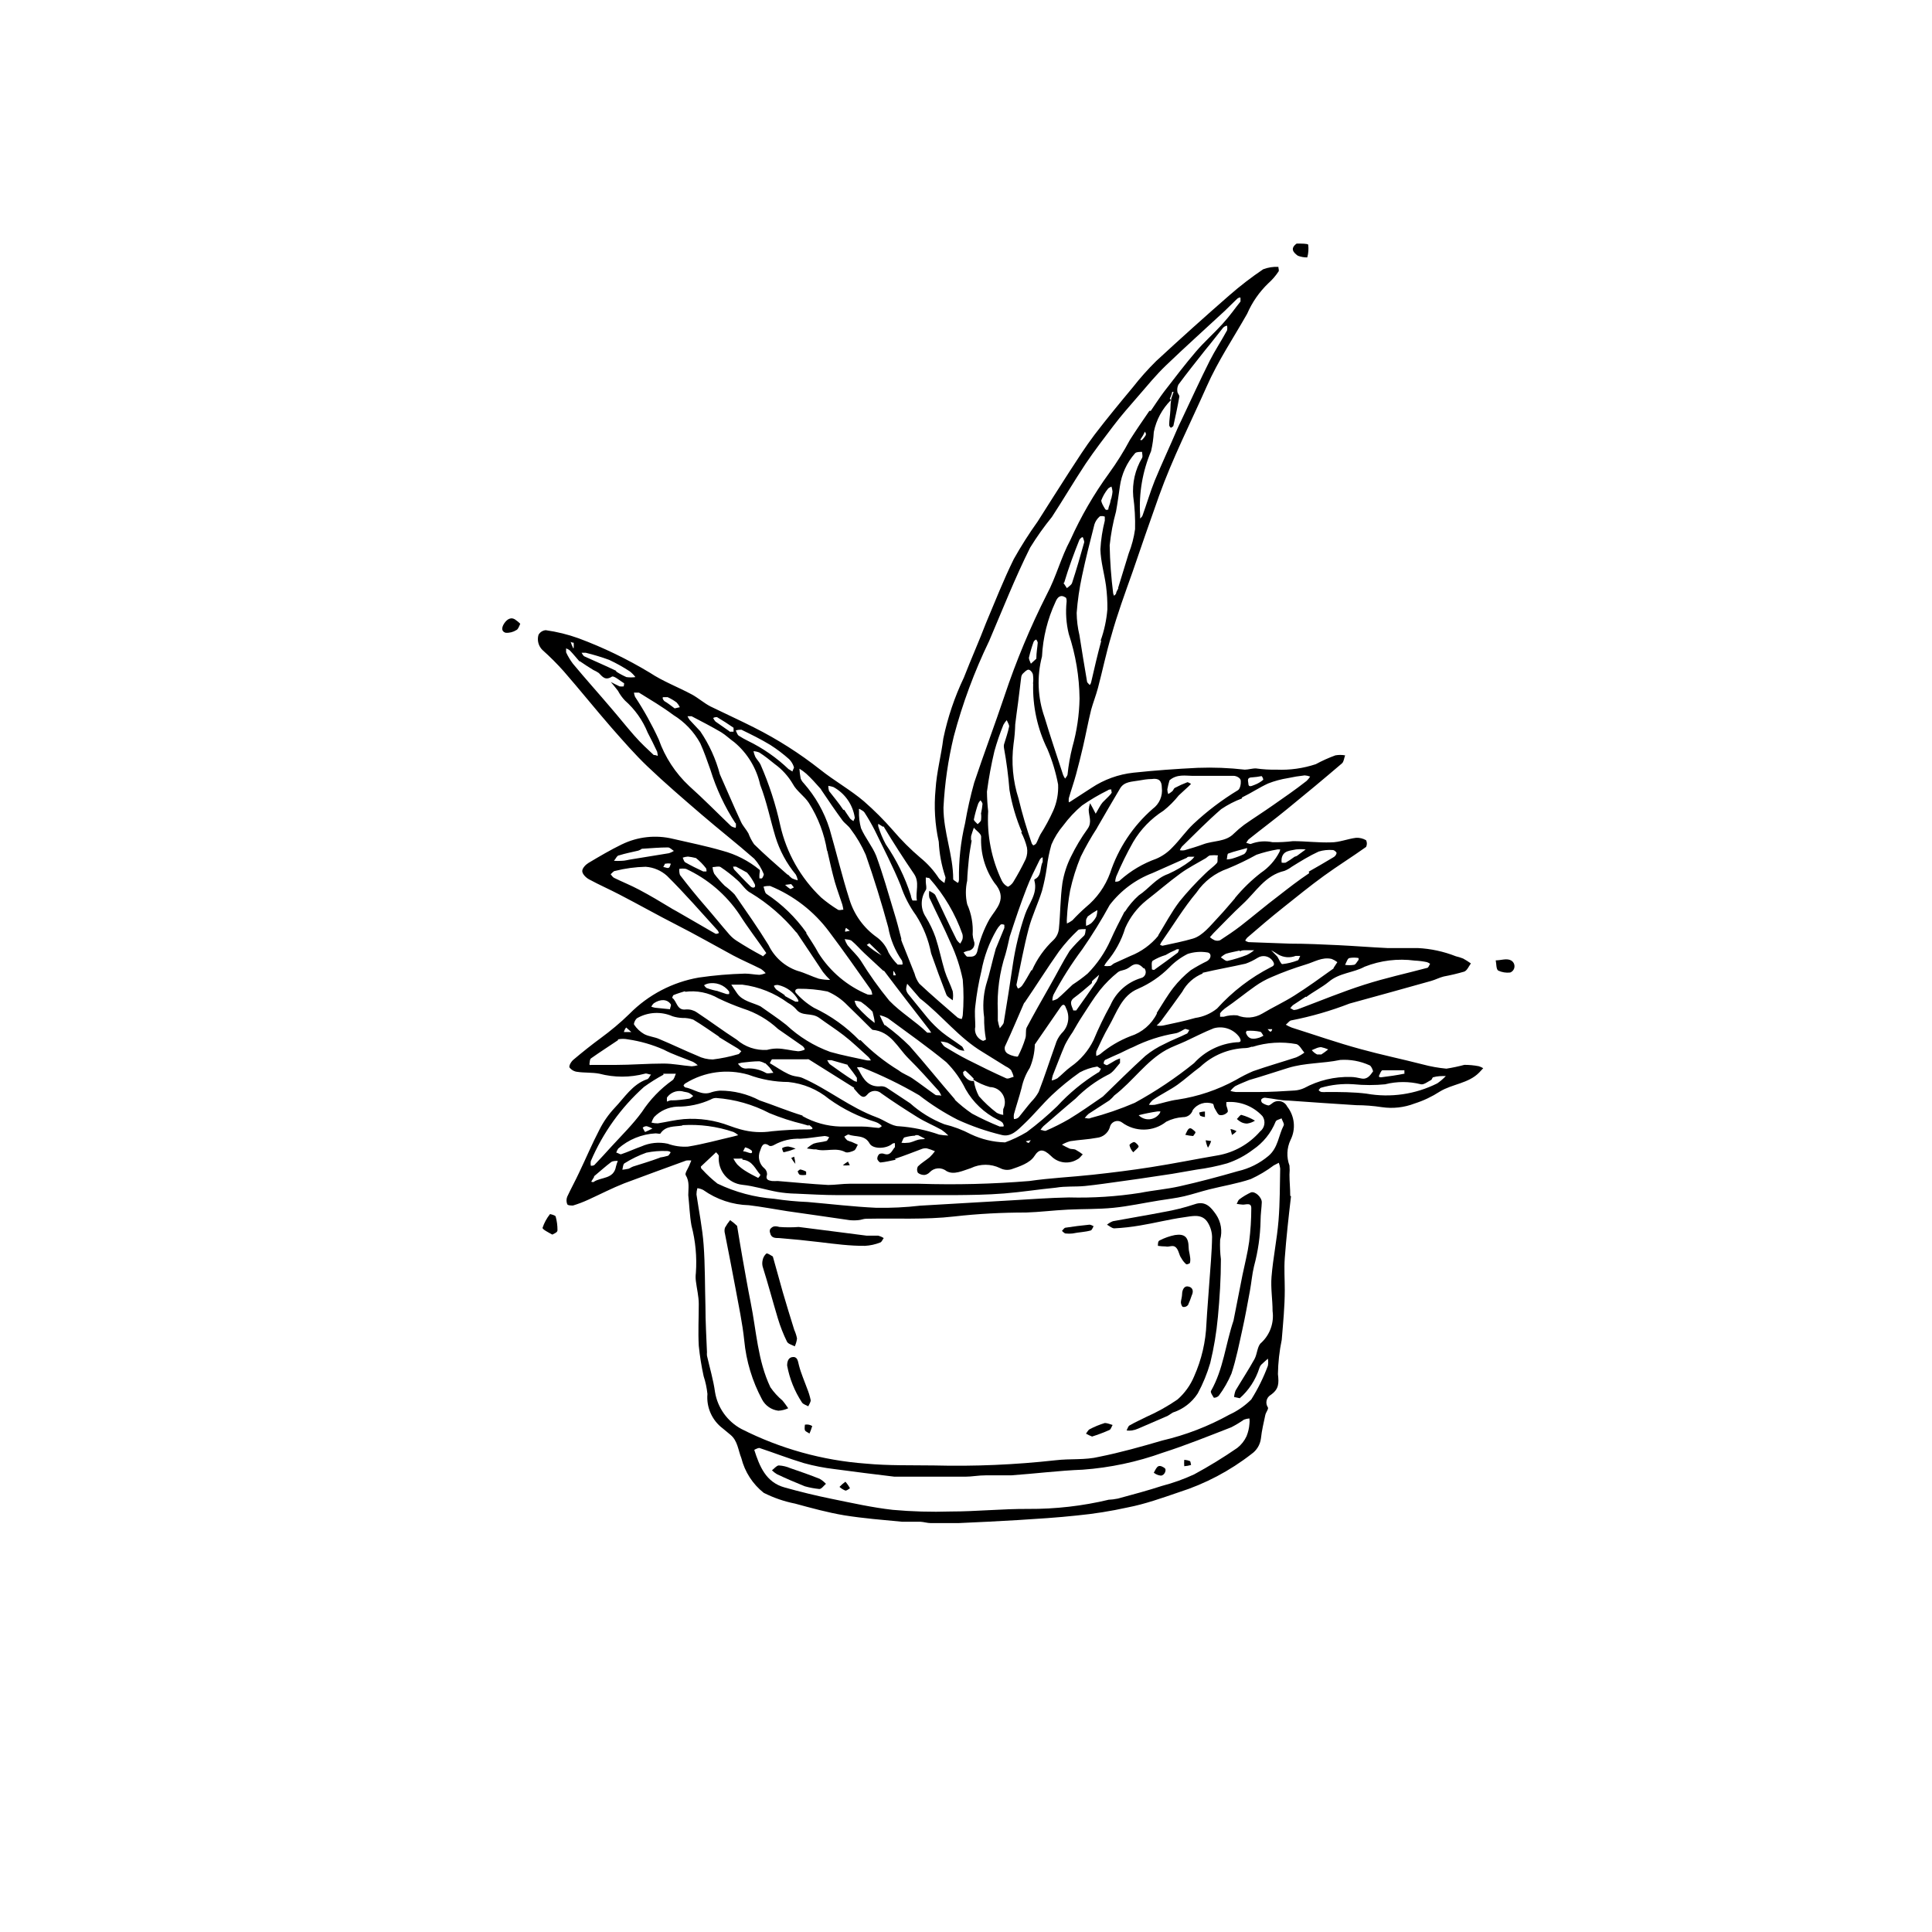 <?xml version="1.0" encoding="UTF-8"?>
<!-- Uploaded to: SVG Repo, www.svgrepo.com, Generator: SVG Repo Mixer Tools -->
<svg fill="#000000" width="800px" height="800px" version="1.1" viewBox="144 144 512 512" xmlns="http://www.w3.org/2000/svg">
 <g>
  <path d="m486.13 461.02c-0.645 5.523-1.25 10.965-1.652 16.402-0.203 2.781 0 5.644 0 8.422 0 4.394-0.441 8.828-0.805 13.219v0.004c-0.625 2.984-0.961 6.023-1.008 9.07 0.281 2.539 0.281 4.031-2.016 5.602-0.52 0.336-0.879 0.871-1 1.477-0.125 0.605 0.004 1.238 0.355 1.75 0.242 0.402-0.523 1.289-0.684 2.016-0.441 2.098-0.926 4.031-1.168 6.289l-0.004-0.004c-0.219 1.629-1.113 3.09-2.457 4.031-5.769 4.5-12.293 7.941-19.266 10.156-4.473 1.531-8.988 3.144-13.582 4.031-4.441 0.984-8.938 1.699-13.465 2.137-5.199 0.562-10.438 0.887-15.637 1.211-5.199 0.324-10.559 0.562-15.801 0.805h-7.254c-0.926 0-1.895-0.324-2.82-0.363h-4.836c-5.078-0.484-10.195-0.887-15.234-1.691-4.394-0.727-8.746-1.934-13.059-3.102l-0.004-0.004c-2.894-0.57-5.703-1.535-8.34-2.863-2.934-2.328-5.016-5.559-5.926-9.188-0.848-2.098-0.969-4.594-2.863-6.168l-2.094-1.734c-2.824-2.137-4.348-5.578-4.031-9.105-0.168-1.605-0.504-3.188-1.008-4.719-0.582-2.66-1.016-5.352-1.289-8.059-0.203-3.668 0-7.418 0-11.082 0-2.016-0.523-4.031-0.766-6.047-0.094-0.723-0.094-1.457 0-2.18 0.301-4.211-0.094-8.449-1.168-12.535-0.484-2.699-0.562-5.481-0.848-8.062 0-1.773 0.402-3.586-0.684-5.32-0.281-0.441 0.562-1.652 0.926-2.5l0.562-1.371v0.004c-0.441-0.051-0.887-0.051-1.328 0-5.481 1.977-11.004 4.031-16.445 6.047-3.266 1.289-6.367 2.902-9.551 4.352-1.309 0.602-2.656 1.113-4.031 1.531-0.441 0-1.41 0-1.531-0.363v0.004c-0.25-0.637-0.25-1.34 0-1.977 1.008-2.176 2.176-4.273 3.184-6.449 1.812-3.789 3.426-7.617 5.359-11.324 1.062-2.106 2.418-4.047 4.031-5.766 2.621-2.742 4.676-6.207 8.543-7.578 0.441 0 0.727-0.848 1.09-1.25-0.523 0-1.129-0.402-1.613-0.242v0.004c-3.961 1.047-8.129 1.047-12.09 0-1.895-0.363-4.031-0.203-5.805-0.484-0.832-0.078-1.59-0.504-2.094-1.168-0.203-0.441 0.441-1.57 1.047-2.055 2.379-2.016 4.918-4.031 7.336-5.805 2.418-1.773 5.16-4.031 7.535-6.367v-0.004c4.969-5.023 11.379-8.379 18.34-9.59 4.059-0.594 8.152-0.941 12.254-1.047 1.25 0 2.539 0.281 3.828 0.324v-0.004c0.57-0.066 1.125-0.215 1.652-0.441-0.355-0.418-0.762-0.781-1.211-1.09-2.457-1.25-5.039-2.336-7.457-3.629-4.996-2.699-9.914-5.523-14.914-8.062-4.996-2.539-10.117-5.441-15.195-8.062-2.621-1.371-5.32-2.539-8.062-4.031-0.805-0.441-1.734-1.371-1.773-2.137-0.039-0.766 0.887-1.734 1.613-2.176 2.902-1.734 5.844-3.465 8.906-4.957l0.004 0.004c4.211-2.039 8.996-2.555 13.543-1.449 4.352 1.008 8.785 1.895 13.059 3.144 3.602 0.953 6.957 2.672 9.836 5.035 0.242 0.203 0 0.805 0 1.211-0.035 0.359-0.035 0.727 0 1.086h0.645c0.082 0 0.605-0.926 0.484-1.168-0.594-1.477-1.441-2.84-2.5-4.031-4.594-4.031-9.391-7.777-14.027-11.77-4.637-3.988-9.672-8.305-14.27-12.695-3.344-3.184-6.41-6.731-9.473-10.195-4.312-4.957-8.422-10.078-12.734-15.035-1.758-1.973-3.625-3.844-5.602-5.602-1.082-1.035-1.504-2.59-1.086-4.031 0.387-0.719 1.117-1.191 1.934-1.25 2.953 0.414 5.859 1.129 8.664 2.137 6.59 2.453 12.93 5.516 18.945 9.148 3.465 2.297 7.457 3.789 11.125 5.762 1.691 0.926 3.184 2.258 4.875 3.144 4.031 1.977 7.777 3.668 11.609 5.602v0.004c6.203 3.121 12.078 6.863 17.531 11.164 3.75 2.984 8.062 5.402 11.609 8.422v0.004c2.703 2.363 5.25 4.91 7.617 7.617 2.231 2.625 4.668 5.062 7.293 7.293 1.934 1.57 3.606 3.434 4.957 5.523 0.426 0.457 0.914 0.852 1.453 1.168 0-0.562 0.402-1.25 0.203-1.652h-0.004c-1-2.996-1.582-6.113-1.73-9.27-1.016-4.562-1.301-9.254-0.848-13.906 0.281-4.516 1.492-8.949 2.055-13.461 1.164-5.574 2.988-10.984 5.441-16.121 1.895-4.875 4.031-9.672 5.883-14.508 2.379-5.644 4.637-11.406 7.336-16.887v-0.004c1.926-3.434 4.039-6.758 6.328-9.957 2.781-4.352 5.523-8.746 8.344-13.098 2.176-3.344 4.352-6.769 6.769-9.957 3.266-4.273 6.691-8.422 10.117-12.535v0.004c1.918-2.457 3.992-4.785 6.207-6.973 6.394-5.91 12.871-11.73 19.426-17.453h0.004c2.824-2.465 5.801-4.754 8.906-6.852 1.285-0.488 2.656-0.711 4.031-0.645 0 0.441 0.281 1.047 0 1.289-0.75 1.133-1.645 2.16-2.66 3.062-2.383 2.289-4.285 5.031-5.602 8.062-3.629 6.41-7.777 12.574-10.723 19.266-4.273 9.633-9.07 19.062-12.656 29.059-2.379 6.648-4.676 13.34-7.012 20.152-1.977 5.562-4.031 11.164-5.602 16.809-1.371 4.555-2.336 9.27-3.547 13.863-0.523 1.977-1.328 4.031-1.812 5.805-0.805 3.266-1.41 6.57-2.176 9.875-0.562 2.418-1.168 4.836-1.812 7.215-0.645 2.379-1.328 4.231-1.934 6.367h-0.004c-0.035 0.363-0.035 0.727 0 1.086 0.344-0.141 0.672-0.332 0.965-0.562l5.039-3.266c3.332-2.215 7.148-3.598 11.125-4.031 5.684-0.605 11.324-1.008 17.051-1.289h-0.004c4.16-0.152 8.32 0.008 12.457 0.484 0.969 0 2.016-0.363 3.023-0.324l-0.004 0.004c1.789 0.25 3.598 0.359 5.402 0.32 3.527 0.156 7.051-0.336 10.398-1.449 1.676-0.906 3.41-1.688 5.199-2.34 0.852-0.152 1.727-0.152 2.578 0-0.281 0.727-0.324 1.691-0.848 2.137-4.781 4.086-9.621 8.113-14.508 12.09-3.344 2.742-6.812 5.32-10.238 8.062-0.246 0.277-0.449 0.59-0.602 0.926 0.402 0 0.926 0.363 1.25 0.242 1.824-0.695 3.812-0.852 5.723-0.441 1.805 0.035 3.609-0.059 5.398-0.281 3.344 0 6.731 0.441 10.078 0.324 2.215 0 4.394-0.926 6.648-1.211 0.93-0.047 1.855 0.176 2.66 0.645 0.273 0.559 0.273 1.211 0 1.773-3.668 2.621-7.496 4.996-11.164 7.656s-7.176 5.523-10.723 8.344c-3.547 2.82-6.449 5.32-9.633 8.062l0.004-0.004c-0.207 0.234-0.383 0.492-0.523 0.77 0.266 0.184 0.566 0.32 0.883 0.402l11.004 0.402c4.273 0 8.543 0.203 12.777 0.402 4.231 0.203 8.664 0.562 13.02 0.766h8.062-0.004c3.457 0.172 6.859 0.906 10.078 2.176 0.66 0.156 1.305 0.355 1.934 0.605 0.711 0.391 1.395 0.82 2.055 1.289-0.562 0.766-1.008 1.895-1.773 2.176-1.789 0.523-3.606 0.953-5.438 1.293-1.129 0.281-2.176 0.848-3.305 1.168-7.215 2.016-14.391 4.031-21.645 6.004-4.965 1.926-10.09 3.41-15.316 4.434-0.562 0-1.047 0.766-1.57 1.168h-0.004c0.508 0.293 1.031 0.551 1.574 0.766 6.125 1.934 12.09 4.031 18.34 5.723 5.402 1.492 10.883 2.621 16.363 4.031 2.059 0.555 4.164 0.93 6.285 1.129 1.602-0.254 3.191-0.59 4.758-1.008 1.285-0.004 2.566 0.117 3.828 0.363 0.41 0.125 0.805 0.301 1.168 0.523l-1.047 1.129c-2.863 2.941-7.133 3.023-10.48 5.078-2.066 1.34-4.301 2.398-6.648 3.144-2.769 1.074-5.769 1.406-8.707 0.969-2.242-0.34-4.504-0.516-6.769-0.523-5.965-0.402-12.09-0.766-17.855-1.211-2.098 0-4.031-0.523-6.328-0.766-0.371-0.004-0.727 0.16-0.969 0.445-0.09 0.309-0.016 0.645 0.203 0.887 0.496 0.352 1.059 0.598 1.652 0.723 0.281 0 0.645-0.281 0.969-0.523h-0.004c0.605-0.535 1.426-0.754 2.219-0.598 0.789 0.16 1.461 0.68 1.812 1.402 2 2.531 2.348 5.992 0.887 8.867-1 2.129-1.102 4.57-0.281 6.773 0.074 0.805 0.074 1.613 0 2.418 0 1.855 0.203 3.668 0.203 5.602m-83.832-30.996c-0.645-0.645-1.25-1.289-1.934-1.895-0.684-0.605-0.523 0-0.805 0s0 0.727 0 0.887c0.684 0.848 1.41 1.734 2.742 1.57l-0.008 0.004c0.211 1.41 0.664 2.773 1.332 4.031 1.418 1.617 3 3.09 4.715 4.394 0.539 0.293 1.125 0.484 1.734 0.562-0.039-0.512-0.039-1.023 0-1.531 0.625-1.242 0.566-2.719-0.156-3.906-0.719-1.188-2.004-1.922-3.391-1.938-1.566-0.449-3.059-1.113-4.434-1.977m52.434-180.08c-2.324 2.305-3.91 5.254-4.555 8.465-0.094 1.711-0.336 3.41-0.723 5.078-2.262 5.344-3.258 11.137-2.902 16.93-0.02 0.309-0.02 0.617 0 0.926 0.242-0.242 0.523-0.484 0.645-0.805 1.09-3.062 2.016-6.207 3.223-9.23 1.895-4.594 4.031-9.109 5.965-13.664 0.363-0.848 0.766-1.652 1.168-2.5 2.457-5.199 4.875-10.48 7.457-15.637 1.371-2.699 3.062-5.238 4.594-8.062h0.004c0.07-0.398 0.07-0.809 0-1.207-0.363 0-0.848 0.281-1.09 0.562-1.57 1.934-3.144 4.031-4.676 5.844-2.418 3.062-4.836 6.086-7.133 9.191-0.285 0.574-0.383 1.223-0.281 1.852 0 0.441 0.562 0.926 0.523 1.328-0.441 2.578-1.008 5.16-1.57 7.699 0 0.203-0.363 0.363-0.562 0.523-0.203 0.16-0.605-0.484-0.562-0.684 0-1.289 0.242-2.539 0.324-4.031l-0.008 0.004c0.004-1.016 0.086-2.023 0.242-3.023l0.605-1.734h-0.363c-0.133 0.633-0.352 1.242-0.645 1.812m18.539 264.88-1.492-0.324v0.004c0.047-0.594 0.184-1.18 0.402-1.734 1.652-2.781 3.426-5.481 4.996-8.305 0.766-1.371 0.727-3.508 1.812-4.352h0.004c2.297-2.144 3.41-5.269 2.984-8.383 0-3.023-0.523-6.086-0.281-9.07 0.402-4.996 1.449-9.914 1.855-14.914 0.402-4.996 0.324-9.191 0.441-13.785v0.004c-0.059-0.523-0.184-1.035-0.363-1.531l-1.328 0.684-0.004 0.004c-1.895 1.422-3.934 2.637-6.086 3.625-3.586 1.211-7.336 1.812-11.043 2.742-2.215 0.562-4.394 1.289-6.609 1.812-2.215 0.523-4.473 0.766-6.691 1.129-4.031 0.645-8.062 1.531-12.09 1.934-4.031 0.402-8.062 0.281-12.09 0.484-4.031 0.203-7.336 0.645-11.043 0.766-6.367 0-12.695 0.324-19.062 1.047-7.699 0.887-15.559 0.441-23.336 0.605-0.684 0-1.328 0.324-2.016 0.363h-0.004c-0.793 0.086-1.59 0.086-2.379 0l-8.062-1.168-8.465-1.211c-3.387-0.523-6.731-1.168-10.117-1.57h0.004c-4.344-0.113-8.551-1.516-12.094-4.031-0.488-0.258-1.02-0.418-1.57-0.484-0.16 0.539-0.242 1.094-0.242 1.652 0.645 4.434 1.57 8.867 1.895 13.34 0.402 5.441 0.324 10.922 0.484 16.363 0 4.031 0.242 8.062 0.402 12.09v0.004c-0.027 0.309-0.027 0.617 0 0.926 0.727 3.223 1.691 6.41 2.137 9.672v0.004c0.691 4.152 3.266 7.754 6.973 9.754 10.285 5.219 21.508 8.344 33.008 9.188 5.965 0.562 12.09 0.402 18.016 0.484h0.004c10.75 0.277 21.512-0.184 32.203-1.371 4.031-0.484 7.82 0 11.609-0.926 5.644-1.129 11.203-2.699 16.727-4.312h-0.004c6.215-1.449 12.195-3.758 17.773-6.852 2.16-0.992 4.125-2.356 5.805-4.031 1.766-2.812 3.238-5.797 4.394-8.906 0.121-0.625 0.121-1.27 0-1.895-0.562 0.523-1.168 1.008-1.691 1.531-0.262 0.273-0.453 0.605-0.566 0.965-0.984 3.121-2.812 5.91-5.281 8.062m-23.496-261.74c1.168-1.691 2.297-3.465 3.547-5.117 2.781-3.586 5.523-7.215 8.465-10.641 2.176-2.539 4.715-4.758 6.973-7.254 2.258-2.5 3.223-4.031 4.797-5.965v-0.926c0-0.324-0.727 0-0.926 0.242-1.129 1.047-2.137 2.137-3.266 3.184-5.16 4.797-10.438 9.512-15.516 14.391-2.621 2.5-4.918 5.32-7.297 8.062-2.379 2.742-4.594 5.238-6.731 8.062-2.137 2.82-4.996 6.531-7.297 9.957-3.102 4.676-5.926 9.512-8.988 14.188v-0.012c-2.082 2.559-3.992 5.254-5.723 8.062-4.031 8.062-7.336 16.484-10.883 24.789v-0.004c-3.91 8.094-7.043 16.543-9.352 25.23-1.5 6.203-2.418 12.531-2.738 18.906 0 6.531 2.578 12.535 2.578 18.941 0 0.281 0.684 0.562 1.047 0.887 0.363 0.324 0.484-0.523 0.484-0.805-0.086-5.008 0.457-10.004 1.613-14.875 0.621-3.625 1.426-7.215 2.418-10.762 2.578-7.738 5.481-15.395 8.062-23.094h-0.004c3.078-9.207 6.824-18.18 11.207-26.844 2.457-4.594 3.75-9.793 6.207-14.348 2.801-6.25 6.246-12.195 10.277-17.734 2.043-2.809 3.887-5.762 5.519-8.824 1.613-2.539 3.305-4.996 5.16-7.699m-67.227 198.46c-1.371 0.281-2.699 0.605-4.031 0.727-0.281 0-0.805-0.605-0.848-0.969-0.012-0.492 0.195-0.965 0.566-1.289 0.426-0.172 0.902-0.172 1.328 0 1.691 0.523 2.016-1.008 2.781-1.812v-0.926c0-0.324-0.523 0-0.645 0-1.57 1.41-5.117 1.531-6.047 0-1.328-2.457-3.75-1.652-5.602-2.418-0.281 0-0.766 0.363-1.129 0.562v-0.004c0.203 0.363 0.465 0.688 0.766 0.969 0.387 0.191 0.793 0.34 1.211 0.445l1.613 0.727c-0.324 0.523-0.523 1.289-0.969 1.531-0.441 0.242-1.773 0.727-2.336 0.441-2.539-1.371-5.238 0-7.738-0.727h-0.004c-0.199-0.016-0.402-0.016-0.602 0l-1.855-0.242c0.539-0.516 1.148-0.949 1.812-1.289 1.047-0.363 2.215-0.363 3.305-0.684 0.324 0 0.523-0.645 0.805-1.008h0.004c-0.367-0.18-0.766-0.289-1.172-0.324-2.137 0.203-4.312 0.645-6.449 0.727h0.004c-2.418-0.113-4.816 0.445-6.934 1.613-0.363 0.242-1.047 0.441-1.328 0.242-1.734-1.25-2.098 0.402-2.418 1.289h-0.004c-0.727 1.668-0.25 3.613 1.172 4.754 0.449 0.41 0.688 1.004 0.645 1.613-0.484 1.371 0.402 1.531 1.289 1.691 0.508 0.031 1.02 0.031 1.531 0 4.473 0.363 8.906 0.805 13.383 1.047 1.895 0 3.789-0.324 5.684-0.324h9.633 8.828l-0.004 0.004c9.734 0.312 19.477 0.07 29.18-0.727 5.523-0.805 11.125-1.047 16.688-1.652 5.562-0.605 10.359-1.211 15.516-2.016 5.965-0.926 11.891-2.137 17.816-3.144v0.004c4.32-0.781 8.246-3.016 11.125-6.328 1.242-0.965 1.527-2.731 0.645-4.031-2.445-2.668-5.988-4.051-9.594-3.75v0.805c0 0.281 0.605 1.531 0.324 1.855-0.484 0.559-1.199 0.859-1.938 0.809-0.605 0-1.008-1.047-1.41-1.691-0.402-0.645-0.242-1.129-0.562-1.328v-0.004c-1.953-0.703-4.133-0.008-5.32 1.691-0.344 1.129-1.402 1.887-2.582 1.855-1.543 0.098-3.051 0.508-4.434 1.207-3.41 2.715-8.223 2.797-11.727 0.203-0.57-0.414-1.312-0.504-1.969-0.242-0.652 0.262-1.129 0.84-1.258 1.531-0.492 1.539-1.855 2.633-3.465 2.781-2.297 0.441-4.715 0.523-7.012 0.887-0.777 0.215-1.52 0.527-2.219 0.926 0.668 0.387 1.355 0.734 2.059 1.051 0.562 0.203 1.25 0 1.812 0.441 0.582 0.312 1.133 0.676 1.652 1.09-0.441 0.402-0.805 1.008-1.328 1.25h-0.004c-2.242 1.445-5.191 1.105-7.051-0.809-2.098-2.016-3.223-1.895-4.434 0-1.211 1.895-4.031 2.781-6.125 3.508h-0.004c-0.996 0.281-2.066 0.164-2.981-0.324-2.434-1.172-5.266-1.172-7.699 0-2.176 0.684-4.555 1.934-6.531 0.766h0.004c-1.348-1.059-3.281-0.902-4.434 0.363-0.348 0.359-0.801 0.598-1.293 0.688-0.652 0.039-1.297-0.16-1.812-0.566-0.293-0.527-0.293-1.168 0-1.691 0.926-0.926 2.137-1.613 3.144-2.457v-0.004c0.496-0.484 0.957-1.012 1.371-1.57-0.703-0.312-1.434-0.57-2.176-0.766-0.512-0.051-1.023 0.031-1.492 0.242-2.176 0.805-4.352 1.691-6.934 2.539m56.426 90.363c0.895-0.035 1.785-0.145 2.66-0.324 4.031-1.09 8.062-2.176 11.77-3.387v0.004c2.891-0.758 5.711-1.77 8.426-3.023 3.938-2.133 7.758-4.473 11.445-7.016 1.055-0.82 1.898-1.887 2.457-3.102 0.426-1.043 0.684-2.144 0.766-3.266 0.066-0.48 0.066-0.969 0-1.449-0.496 0.039-0.984 0.145-1.449 0.32-1.07 0.746-2.188 1.418-3.344 2.016-6.004 2.336-12.09 4.797-18.137 6.731h-0.004c-6.852 2.473-14.012 3.992-21.277 4.516-6.289 0.242-12.574 1.047-18.863 1.492h-6.648c-2.215 0-3.75 0.363-5.602 0.363h-18.742c-5.32-0.645-10.602-1.289-15.922-2.016-2.727-0.32-5.418-0.844-8.062-1.574-4.031-1.211-8.062-2.781-11.848-4.031-0.363 0-1.328 0.484-1.328 0.523 1.41 4.352 3.062 8.586 8.062 9.957 4.031 1.129 8.305 2.176 12.496 3.023 5.359 1.09 10.723 2.297 16.121 2.902h-0.008c5.106 0.461 10.234 0.605 15.355 0.441 6.852 0 13.742-0.727 20.598-0.684 7.207 0.047 14.395-0.777 21.402-2.457m-50.02-77.91 24.184-1.41c5.078-0.281 10.156-0.684 15.234-0.766 6.297 0.168 12.598-0.238 18.824-1.211 3.465-0.684 7.012-0.969 10.438-1.734 5.199-1.168 10.359-2.539 15.516-4.031l0.004 0.004c2.969-0.688 5.731-2.066 8.059-4.031 2.578-2.176 2.66-5.441 4.031-8.062 0.242-0.402-0.363-1.25-0.562-1.895-0.562 0.281-1.449 0.441-1.57 0.887h-0.004c-1.219 3.016-3.312 5.598-6.004 7.418-2.07 1.574-4.387 2.801-6.852 3.625-2.644 0.746-5.34 1.297-8.062 1.652l-6.531 1.129-8.625 1.289-4.875 0.684c-3.223 0.441-6.41 0.926-9.633 1.25-2.539 0.242-5.117 0-7.656 0.441-4.555 0.441-9.109 1.168-13.703 1.531-4.594 0.363-8.785 0.402-13.18 0.441h-22.773-8.062c-3.789 0-7.617-0.242-11.406-0.402v0.008c-1.539-0.043-3.074-0.191-4.594-0.445-3.144-0.562-6.207-1.57-9.352-1.895-3.816-0.402-6.598-3.797-6.246-7.617 0-0.324-0.484-0.684-0.727-1.008-1.328 1.25-2.66 2.5-4.031 3.789 0 0 0 0.605 0.363 0.766 1.234 1.363 2.582 2.617 4.031 3.75 4.727 2.273 9.84 3.641 15.074 4.031 2.922 0.445 5.871 0.727 8.828 0.844 6.004 0.523 12.09 1.25 18.098 1.531h-0.004c3.934 0.078 7.863-0.109 11.77-0.562m-5.117-70.574c0.242 0.645 0.441 1.289 0.727 1.895l2.859 7.176c0.242 0.957 0.664 1.859 1.25 2.66 3.305 3.102 6.769 6.047 10.195 9.027 0.328 0.184 0.68 0.305 1.051 0.363 0.137-0.324 0.23-0.664 0.281-1.008 0.262-3.141 0.262-6.293 0-9.434-0.68-3.336-1.746-6.582-3.184-9.672-1.734-4.031-3.828-8.062-5.684-12.09-0.109-0.59-0.109-1.188 0-1.773 0.562 0.363 1.328 0.645 1.613 1.168 1.934 4.031 3.75 8.062 5.644 11.809h-0.004c0.258 0.383 0.57 0.723 0.93 1.008 0.25-0.348 0.453-0.727 0.602-1.129 0.109-0.449 0.109-0.918 0-1.371-1.906-5.418-4.852-10.414-8.664-14.711 0-0.242-0.684-0.203-1.047-0.324v0.004c0.02 0.375 0.02 0.75 0 1.125 0 0.766 0.324 1.691 0 2.215v0.004c-1.438 2.16-1.438 4.973 0 7.133 1.047 1.703 1.914 3.516 2.578 5.402 0.969 2.941 1.57 6.004 2.457 8.949 0.562 1.812 1.492 3.508 2.098 5.32v-0.004c0.137 0.801 0.137 1.621 0 2.418-0.562-0.484-1.449-0.887-1.691-1.531-1.398-3.602-2.742-7.242-4.031-10.922-0.688-3.598-2.055-7.031-4.031-10.117-1.738-2.394-3.098-5.047-4.031-7.859-1.973-4.875-4.555-9.832-6.891-14.668-0.82-1.605-1.723-3.164-2.699-4.676-0.242-0.402-0.805-0.605-1.211-0.887-0.402-0.281-0.242 0.324-0.242 0.484-0.059 1.535 0.117 3.07 0.523 4.551 1.09 2.539 2.984 4.758 4.031 7.336 1.773 4.836 3.184 9.836 4.676 14.793 0.727 2.297 1.328 4.637 2.016 7.336m51.832-29.504c-1.59 2.438-3.027 4.969-4.312 7.578-1.207 2.906-2.152 5.914-2.824 8.988-0.438 2.383-0.719 4.793-0.844 7.215-0.055 0.508-0.055 1.023 0 1.531 0.508-0.234 0.996-0.52 1.449-0.848 1.125-1.215 2.309-2.371 3.547-3.465 2.926-2.391 5.152-5.523 6.449-9.07 2.168-6.578 6.066-12.453 11.285-17.008 1.766-1.289 2.691-3.434 2.418-5.602 0-1.895-0.848-2.578-2.699-2.297-1.129 0-2.297 0.203-3.426 0.402-1.773 0.324-3.828 0.242-4.918 2.055-2.016 3.387-4.031 6.852-6.125 10.48m-14.59-45.426c-1.391 5.324-1.152 10.938 0.684 16.125 1.531 5.117 3.266 10.195 4.918 15.277v-0.004c0.141 0.34 0.316 0.664 0.523 0.969 0.203-0.324 0.562-0.645 0.645-1.047 0.254-2.477 0.684-4.926 1.289-7.336 1.18-4.176 1.816-8.484 1.895-12.816-0.062-5.824-1.027-11.602-2.859-17.133-0.684-2.805-0.875-5.711-0.566-8.582 0-0.363 0-0.926-0.281-1.09-1.41-0.887-2.176 0-2.66 1.168-2.121 4.547-3.336 9.461-3.586 14.469m-2.379 7.176c0.098-0.723 0.098-1.453 0-2.176 0-0.605-0.684-1.449-1.168-1.492-0.484-0.039-1.09 0.645-1.57 1.09h-0.004c-0.234 0.285-0.375 0.637-0.402 1.008-0.281 2.176-0.523 4.352-0.805 6.531-0.281 2.176-0.562 4.031-0.766 5.844v-0.004c-0.043 1.742-0.191 3.477-0.445 5.199-0.633 4.875-0.18 9.832 1.332 14.512 0.965 4.019 2.137 7.988 3.504 11.891 0 0 0.324 0.484 0.402 0.484l0.004-0.004c0.301-0.09 0.57-0.273 0.766-0.523 0.402-0.766 0.684-1.57 1.09-2.336h-0.004c1.293-2.027 2.438-4.141 3.426-6.328 0.961-2.18 1.402-4.555 1.289-6.934-0.605-3.207-1.551-6.34-2.82-9.352-2.656-5.394-3.957-11.355-3.789-17.371m-54.613 44.336c-0.727-4.531-2.371-8.863-4.836-12.734-1.168-1.812-3.223-3.102-4.231-4.996v-0.004c-1.223-2.09-2.871-3.902-4.836-5.32-1.289-1.047-2.578-2.098-4.031-3.023-0.5-0.215-1.031-0.34-1.574-0.359 0.109 0.512 0.273 1.012 0.484 1.488 0.402 0.727 1.008 1.289 1.371 2.016 2.277 5.188 4.035 10.586 5.238 16.121 1.641 7.316 5.414 13.977 10.844 19.148 1.391 1.188 2.875 2.266 4.434 3.223 0.363 0.242 0.969 0 1.449 0-0.066-0.461-0.16-0.918-0.281-1.371-0.645-1.977-1.41-4.031-1.977-5.965-0.727-2.621-1.328-5.281-2.016-8.344m90.688-18.539c-0.23 0.77-0.418 1.551-0.562 2.336 0.012 0.43 0.094 0.852 0.242 1.25 0.379-0.227 0.742-0.48 1.086-0.766 0.281-0.242 0.363-0.727 0.684-0.887h0.004c1.066-0.566 2.172-1.066 3.305-1.492 0.242 0 0.645 0.281 0.969 0.441l-0.684 0.684c-0.848 0.805-1.734 1.57-2.578 2.379l-0.004 0.004c-1.188 1.492-2.539 2.844-4.031 4.031-3.312 2.102-6.074 4.961-8.062 8.344-1.664 2.945-3.156 5.988-4.473 9.109-0.148 0.441-0.242 0.902-0.281 1.367 0.441 0 1.008 0 1.328-0.402 2.801-2.496 6.059-4.426 9.594-5.684 1.617-0.695 3.074-1.727 4.269-3.019 1.977-1.977 3.547-4.312 5.562-6.207 3.617-3.387 7.574-6.383 11.812-8.949 0.562-0.363 0.805-1.691 0.727-2.5-0.082-0.805-1.254-1.289-1.898-1.289h-6.168-4.836c-1.613 0-4.031-0.523-5.965 1.168m-101.08 25.031c0.293 0.363 0.629 0.688 1.008 0.965 0.492 0.227 1.004 0.402 1.531 0.527-0.086-0.539-0.266-1.055-0.523-1.535-2.445-2.953-4.281-6.363-5.402-10.035-1.371-4.555-2.297-9.27-4.031-13.742-0.973-4.414-3.383-8.383-6.852-11.285-1.211-0.848-2.258-1.895-3.508-2.66-2.539-1.492-5.199-2.863-7.82-4.231h-1.09l0.004-0.004c0.156 0.344 0.344 0.668 0.566 0.969l2.82 3.023c2.367 3.481 4.125 7.336 5.199 11.406 1.812 4.031 3.668 8.465 5.602 12.617 0.484 1.047 1.371 1.977 1.934 2.984l0.004-0.004c0.387 1.039 0.898 2.027 1.531 2.941 2.781 2.742 5.762 5.32 8.867 8.062m8.785-22.73c-1.25-1.41-2.5-2.82-3.828-4.031-0.566-0.496-1.172-0.941-1.816-1.332 0.055 0.867 0.16 1.727 0.324 2.582 0.176 0.469 0.449 0.895 0.805 1.246 3.102 3.512 5.438 7.629 6.852 12.094 1.812 6.246 3.305 12.574 5.281 18.742 1.246 4.062 3.816 7.594 7.297 10.035 1.383 1.023 2.445 2.422 3.062 4.031 0.652 1.168 1.469 2.238 2.418 3.184h1.168c0.324 0 0-0.805 0-1.008-1.855-2.652-3.106-5.68-3.668-8.867-1.773-6.488-3.75-12.898-5.965-19.227-1.066-2.438-2.418-4.734-4.031-6.852-0.562-0.848-1.531-1.449-2.137-2.258-1.855-2.539-3.629-5.117-5.602-8.062m-4.996 86.418c3.059 1.719 6.488 2.676 9.996 2.777h5.762c1.734 0 2.941 0.281 4.434 0.363 0.242 0 0.484-0.242 0.727-0.363 0.242-0.121-0.242-0.484-0.402-0.605v0.004c-0.34-0.27-0.723-0.473-1.129-0.605-4.418-1.34-8.586-3.394-12.336-6.086-3.074-2.539-6.832-4.113-10.801-4.516-3.621-0.012-7.207-0.668-10.598-1.934-5.609-1.613-11.637-0.797-16.605 2.258-0.262 0.137-0.465 0.367-0.566 0.645 0 0 0.324 0.484 0.523 0.484 2.297 0.402 4.352 2.297 6.934 1.25 0.719-0.223 1.465-0.355 2.215-0.406 3.652-0.008 7.25 0.879 10.48 2.582 3.707 1.25 7.336 2.781 11.406 4.031m60.781-38.492c1.348-3.043 3.293-5.785 5.723-8.062 0.797-0.785 1.293-1.828 1.41-2.941 0.402-4.031 0.363-8.062 0.926-12.09 0.398-2.438 1.156-4.805 2.258-7.016 1.262-2.594 2.746-5.074 4.434-7.414 1.25-1.773 0.281-3.387 0.281-5.078 0.059-0.578 0.18-1.145 0.363-1.695l0.645 1.168 0.848 1.613 1.008-1.773c0.238-0.441 0.523-0.863 0.848-1.25 0.684-0.727 1.449-1.371 2.098-2.137 0.645-0.766 0-0.684 0.203-1.047 0.203-0.363-0.727-0.242-0.926 0h-0.008c-2.379 1.176-4.668 2.523-6.852 4.031-1.852 1.562-3.516 3.332-4.957 5.281-1.297 1.523-2.359 3.234-3.144 5.078-0.566 1.949-0.973 3.945-1.207 5.965-0.301 2.121-0.734 4.219-1.289 6.289-1.047 3.387-2.66 6.648-3.547 10.078-1.289 4.875-2.176 9.875-3.223 14.793 0 0.281 0.203 0.645 0.324 0.926 0.121 0.281 0.969-0.363 1.211-0.727 0.805-1.168 1.492-2.418 2.418-4.031m-78.398-38.895c-2.863-4.402-5.102-9.176-6.652-14.188-0.848-2.379-1.652-4.758-2.699-7.055-1.684-3.078-4.144-5.66-7.133-7.496-2.902-2.176-6.047-4.031-9.109-5.926h-1.328-0.004c0.051 0.375 0.145 0.738 0.285 1.09 2.375 3.609 4.477 7.394 6.285 11.324 1.66 4.699 4.422 8.93 8.062 12.332 3.828 3.426 7.418 7.094 11.125 10.641 0.371 0.223 0.781 0.371 1.207 0.445 0.09-0.465 0.09-0.945 0-1.41m132.36 19.949h0.004c2.023-2.441 4.305-4.66 6.809-6.609 2.078-1.395 3.773-3.297 4.918-5.523 0.094-0.219 0.16-0.449 0.203-0.684h-0.727c-1.891 0.32-3.75 0.793-5.562 1.41-2.465 1.371-5.008 2.594-7.617 3.668-3.363 1.164-6.262 3.383-8.262 6.328-3.387 4.031-6.246 8.785-9.352 13.219-0.129 0.219-0.238 0.449-0.324 0.688 0.242 0 0.484 0.242 0.684 0.203 2.742-0.605 5.481-1.129 8.062-1.895 2.578-0.766 4.676-3.508 6.691-5.644 2.016-2.137 2.781-3.184 4.394-4.996m-56.426-17.531v-0.004c-1.539-3.594-2.648-7.352-3.305-11.203-0.297-3.731-0.781-7.445-1.453-11.125-0.062-0.305-0.062-0.621 0-0.926 0.484-1.613 1.047-3.184 1.371-4.797 0-0.484-0.402-1.09-0.645-1.652-0.352 0.375-0.648 0.793-0.887 1.25-0.926 2.273-1.719 4.602-2.379 6.973-0.84 3.535-1.5 7.113-1.973 10.719 0.02 1.738 0.125 3.473 0.32 5.199-0.363 6.348 0.887 12.684 3.629 18.422 0.34 0.68 0.891 1.23 1.57 1.57 0.281 0 1.09-0.645 1.41-1.168 1.223-1.996 2.34-4.055 3.348-6.168 0.395-0.969 0.508-2.031 0.32-3.062-0.344-1.402-0.859-2.754-1.531-4.031m24.746 69.688c-0.41 0.5-0.867 0.957-1.367 1.371-1.812 1.211-3.668 2.336-5.481 3.547h-0.004c-0.391 0.332-0.742 0.711-1.047 1.129 0.523 0 1.09 0.281 1.531 0 4.004-1.047 7.926-2.394 11.73-4.031 5.543-3.031 10.805-6.551 15.719-10.52 2.902-3.191 6.906-5.164 11.203-5.523 0.848 0 1.613 0 0.766-1.41-1.559-2.098-4.254-3.016-6.769-2.297-2.578 1.008-4.996 2.297-7.535 3.465-1.652 0.766-3.426 1.371-5.039 2.258-5.359 2.984-8.785 8.262-13.785 12.09m36.477-12.938h-0.004c-0.516 0.199-1.059 0.324-1.609 0.363-4.508 0.121-8.816 1.898-12.094 5-2.055 1.492-4.031 3.305-6.004 4.715-1.977 1.41-4.394 2.539-6.531 4.031-0.414 0.371-0.77 0.805-1.047 1.289 0.523 0.066 1.051 0.066 1.574 0 2.016-0.441 4.031-1.129 6.004-1.371 5.41-0.812 10.637-2.574 15.438-5.199 1.48-0.875 3.016-1.656 4.594-2.336 3.789-1.328 7.617-2.418 11.445-3.668 0.758-0.34 1.473-0.758 2.137-1.25-0.684-0.766-1.25-2.016-2.098-2.258h0.004c-3.887-0.711-7.883-0.465-11.648 0.727m-150.38-14.754c-1.008 0.324-2.016 0.605-2.984 1.008-0.203 0-0.441 0.727-0.402 0.766 1.289 0.887 1.168 3.426 3.668 3.062v0.004c1-0.066 1.992 0.203 2.824 0.766 3.547 2.336 6.973 4.918 10.559 7.215 2.219 1.941 5.117 2.926 8.062 2.738 0.852-0.23 1.734-0.352 2.617-0.363 1.895 0 3.75 0.562 5.644 0.727 0.602-0.039 1.188-0.188 1.734-0.441 0-0.324-0.324-0.727-0.562-0.926-2.137-1.531-4.352-2.984-6.488-4.516h-0.004c-2.664-2.481-5.844-4.336-9.312-5.441-2.195-0.77-4.348-1.656-6.445-2.66-2.691-1.566-5.824-2.191-8.91-1.773m125.39-14.953c1.855-3.023 3.508-6.168 5.644-8.988 2.106-2.582 4.367-5.031 6.773-7.336 0.969-1.008 2.215-1.812 3.144-2.863 0.363-0.441 0-1.328 0.281-2.016-0.672-0.07-1.348-0.07-2.016 0-0.441 0-0.848 0.523-1.25 0.766-2.258 1.328-4.594 2.5-6.691 4.031-3.102 2.258-6.004 4.797-9.027 7.133v0.004c-2.426 1.961-4.348 4.477-5.602 7.332-0.996 3.285-2.656 6.332-4.879 8.949-0.277 0.328-0.508 0.695-0.684 1.09 0.492 0.066 0.996 0.066 1.488 0 0.402 0 0.727-0.484 1.129-0.684l4.352-1.977h0.004c2.871-1.133 5.41-2.981 7.375-5.363m-95.926-0.844c-3.41-4.152-7.496-7.695-12.09-10.48-1.41-0.684-2.297-2.336-3.547-3.387-1.391-1.266-2.871-2.422-4.434-3.465-0.523-0.324-1.41 0-2.137 0 0.035 0.613 0.184 1.215 0.441 1.773 0.848 1.129 1.777 2.191 2.781 3.184 0.934 0.695 1.812 1.461 2.621 2.297 3.062 4.434 6.168 8.828 8.988 13.422 1.539 3.203 4.297 5.656 7.656 6.812 1.934 0.523 3.789 1.492 5.684 2.098v-0.004c0.98 0.211 1.98 0.32 2.984 0.324-0.684-0.652-1.316-1.352-1.895-2.098-2.297-3.426-4.555-6.891-7.012-10.52m80.609-77.344h-0.004c0.949-2.664 1.543-5.441 1.773-8.262 0.027-2.074-0.094-4.148-0.359-6.207-0.441-3.223-1.41-6.449-1.492-9.672 0.145-2.574 0.535-5.121 1.168-7.621v-1.047c0-0.082-1.168-0.324-1.41 0-0.613 0.543-1.074 1.238-1.332 2.016-1.168 4.555-2.336 9.148-3.305 13.742v0.004c-0.691 3.215-1.164 6.473-1.41 9.75 0.027 1.969 0.27 3.93 0.727 5.848 0.645 4.109 1.316 8.207 2.016 12.293 0 0.324 0.402 0.562 0.605 0.848 0.203 0.281 0.484-0.484 0.523-0.766 0.805-3.508 1.613-7.012 2.621-10.762m14.707 98.582c1.449-2.258 2.781-4.594 4.434-6.731 1.348-1.719 2.891-3.273 4.598-4.633 1.402-0.891 2.856-1.699 4.352-2.422 1.211-0.766 1.168-2.176 0-2.297-1.727-0.277-3.496-0.137-5.16 0.402-1.816 0.914-3.465 2.129-4.875 3.59-2.379 2.379-5.18 4.293-8.262 5.641-4.352 1.773-5.644 6.289-7.777 9.996-1.25 2.137-2.258 4.394-3.305 6.609h-0.004c-0.059 0.402-0.059 0.809 0 1.211 0.34-0.109 0.664-0.258 0.969-0.445 2.402-2.031 5.129-3.648 8.059-4.793 3.078-0.969 5.629-3.152 7.055-6.047m12.09-10.559c-2.309 0.93-4.219 2.641-5.398 4.836-1.855 2.621-3.75 5.199-5.684 7.82v-0.004c-0.336 0.406-0.699 0.781-1.09 1.129 0.562 0.09 1.133 0.09 1.695 0 2.863-0.605 5.723-1.211 8.543-2.016 2.113-0.297 4.106-1.16 5.766-2.496 4.07-4.512 8.934-8.242 14.348-11.004 0.926-0.402 0.887-0.848 0.402-1.613-0.902-1.316-2.691-1.676-4.031-0.805-0.988 0.621-2.043 1.137-3.144 1.531-3.707 0.848-7.496 1.492-11.406 2.418m-92.297 30.512-12.09-7.578c-0.172-0.043-0.352-0.043-0.523 0h-9.148c-0.203 0-0.402 0.645-0.645 1.008 1.652 0.969 3.223 2.098 4.957 2.902s2.578 0.523 3.75 1.047c6.769 2.984 12.574 7.82 19.59 10.398 2.016 0.727 4.031 2.379 5.926 2.379h-0.008c3.644 0.262 7.234 1.008 10.684 2.215 0.797 0.148 1.605 0.23 2.418 0.242-0.543-0.555-1.137-1.055-1.773-1.492-2.098-1.168-4.352-2.098-6.367-3.344-3.223-2.016-6.367-4.031-9.551-6.289h-0.004c-0.531-0.5-1.254-0.754-1.984-0.691s-1.402 0.43-1.844 1.016c-0.887 1.047-1.613 0.402-2.297-0.281l-1.211-1.371m39.863 14.348c2.074-0.738 4.074-1.684 5.965-2.82 2.828-2.113 5.519-4.398 8.059-6.852 3.195-3.473 6.859-6.484 10.883-8.949 0.324 0 0.484-0.645 0.727-1.008-0.402 0-0.848-0.645-1.129-0.523-1.578 0.254-3.106 0.773-4.516 1.531-2.609 1.836-5.09 3.859-7.414 6.047-2.578 2.457-4.797 5.238-7.375 7.656-1.613 1.531-3.426 3.547-5.926 2.863-4.004-0.965-7.906-2.316-11.648-4.031-3.594-1.84-7.008-4.016-10.195-6.488-4.894-2.859-10.004-5.34-15.277-7.418h-1.047c-0.324 0 0.203 0.562 0.363 0.805 1.211 2.457 2.621 4.594 5.926 4.231l-0.004 0.004c0.562-0.008 1.113 0.16 1.574 0.484 2.055 1.328 4.031 2.699 6.086 4.031 2.664 2.383 5.734 4.266 9.066 5.562 2.453 0.59 4.824 1.484 7.055 2.66 2.816 1.328 5.875 2.055 8.988 2.137m-38.289-27.125v-0.004c3.039 3.098 6.453 5.805 10.156 8.062 1.09 0.887 2.5 1.328 3.668 2.137 2.016 1.371 4.031 2.941 6.004 4.312 0.402 0.281 1.047 0 1.613 0.281-0.16-0.441-0.379-0.859-0.645-1.25-2.621-2.902-5.199-5.844-8.062-8.664-2.863-2.82-4.676-7.176-9.551-7.578 0 0-0.281-0.281-0.441-0.402-2.055-2.055-4.031-4.031-6.207-6.125-1.488-1.547-3.269-2.781-5.242-3.629-2.519-0.508-5.086-0.754-7.656-0.727-0.297-0.016-0.586 0.086-0.809 0.285-0.129 0.223-0.129 0.5 0 0.723 1.395 1.59 3.023 2.949 4.84 4.031 4.523 2.129 8.621 5.066 12.09 8.664m-13.504 22.574-1.41-0.402v-0.004c-3.051-0.734-6.043-1.703-8.945-2.902-4.391-2.301-9.207-3.672-14.148-4.027-0.496 0-0.984 0.141-1.41 0.402-2.809 1.277-5.863 1.926-8.949 1.895-2.289 0.117-4.449 1.094-6.043 2.738-0.316 0.461-0.559 0.961-0.727 1.492 0.551 0.145 1.121 0.211 1.691 0.203 2.297-0.363 4.555-0.926 6.891-1.129h0.004c4.109-0.309 8.238 0.297 12.09 1.773 0.969 0.363 1.977 0.684 2.984 0.969v-0.004c2.688 0.746 5.504 0.91 8.262 0.484 3.254-0.332 6.523-0.492 9.793-0.484 1.734 0 0.727-0.684 0-1.211m83.715-56.426v0.004c1.023-1.633 2.269-3.113 3.707-4.394 2.699-1.773 4.555-4.555 7.82-5.684 2.098-0.941 4.086-2.117 5.922-3.504 0.379-0.309 0.715-0.66 1.008-1.051h-1.531s-0.324 0-0.484 0.281l-9.07 4.031h0.004c-4.504 1.711-8.438 4.644-11.367 8.465-2.211 4.035-4.633 7.949-7.254 11.73-2.859 3.828-5.418 7.871-7.66 12.09-0.184 0.488-0.277 1.008-0.281 1.531 0.469-0.082 0.918-0.246 1.332-0.484 1.449-1.211 2.742-2.578 4.031-3.75v0.004c1.387-0.898 2.723-1.879 3.988-2.941 2.527-2.559 4.574-5.551 6.047-8.828 1.129-2.539 2.379-4.996 3.789-7.699m31.117-29.906h-0.004c-1.961 0.73-3.828 1.691-5.562 2.863-3.629 3.144-6.973 6.57-10.398 9.914-0.227 0.297-0.418 0.621-0.562 0.969 0.426 0.082 0.863 0.082 1.289 0 1.652-0.484 3.305-0.969 4.918-1.57 2.699-1.008 5.883-0.605 8.062-2.781l-0.004-0.004c0.875-0.852 1.805-1.648 2.781-2.379 2.578-1.812 5.199-3.465 7.777-5.281 2.578-1.812 5.844-4.031 8.746-6.328l0.004 0.004c0.367-0.348 0.691-0.742 0.965-1.168-0.461-0.184-0.953-0.293-1.449-0.324-1.504 0.164-2.996 0.406-4.473 0.727-1.781 0.285-3.523 0.758-5.199 1.41-2.297 1.047-4.434 2.5-7.012 3.75m-127.57 55.297c2.297 1.652 4.676 3.184 6.891 4.957 3.352 3.133 7.297 5.562 11.609 7.133 3.223 0.926 6.531 1.531 9.793 2.258 0.336 0.027 0.672 0.027 1.008 0-0.184-0.316-0.398-0.613-0.645-0.887-2.176-1.934-4.312-4.031-6.57-5.762-2.258-1.734-4.312-3.023-6.449-4.594-2.137-1.57-4.594-0.242-6.207-2.379-0.602-0.656-1.309-1.199-2.094-1.613-3.555-2.617-7.715-4.285-12.094-4.836h-2.941c0.523 0.766 1.008 1.57 1.57 2.336 1.449 2.055 4.031 2.379 6.207 3.426m-10.965 8.062c-2.297-1.531-4.516-3.144-6.891-4.555-0.918-0.32-1.887-0.469-2.859-0.445-0.891-0.031-1.77-0.18-2.621-0.441-3-1.324-6.449-1.16-9.309 0.441-0.523 0.242-1.09 1.531-0.887 1.773 0.684 1.027 1.594 1.883 2.66 2.5 1.289 0.684 2.863 0.766 4.031 1.328 3.387 1.41 6.691 3.023 10.117 4.434l-0.004 0.004c1.254 0.621 2.633 0.953 4.031 0.965 2.25-0.27 4.477-0.727 6.652-1.371 0.363 0 0.605-0.523 0.926-0.805-0.309-0.273-0.629-0.531-0.969-0.766-1.613-0.969-3.184-1.895-4.996-3.023m112.61-18.137c-1.047-1.168-2.098-1.652-3.586-0.484-1.492 1.168-2.418 0.766-3.305 1.492h-0.004c-1.738 1.398-3.32 2.977-4.715 4.715-1.773 2.258-3.266 4.758-4.836 7.133-0.848 1.289-1.613 2.66-2.418 4.031-0.75 1.066-1.422 2.188-2.016 3.348-1.168 2.699-2.176 5.481-3.223 8.062l-0.004-0.004c-0.129 0.449-0.223 0.906-0.281 1.371 0.523-0.109 1.027-0.301 1.492-0.562 1.211-0.969 2.258-2.137 3.547-3.062v-0.004c2.582-1.797 4.66-4.227 6.043-7.051 1.316-3.172 2.812-6.266 4.477-9.27 1.508-3.457 4.453-6.078 8.059-7.176 0.578-0.113 1.051-0.535 1.227-1.098s0.031-1.18-0.379-1.602m50.219 0 1.008-1.531c-0.457-0.348-0.957-0.633-1.492-0.848-2.539-0.605-4.676 0.848-6.934 1.492h0.004c-3.059 0.93-6.059 2.031-8.988 3.305-1.535 0.645-2.996 1.453-4.356 2.418-2.699 1.895-5.281 4.031-8.062 5.926h0.004c-0.469 0.359-0.891 0.777-1.25 1.25v0.926h0.969c1.16-0.359 2.379-0.48 3.586-0.363 2.137 0.891 4.57 0.727 6.57-0.445 2.82-1.691 5.805-3.062 8.543-4.797 3.508-2.215 6.852-4.637 10.438-7.215m-22.367 29.586c-1.25 0.523-2.5 1.008-3.707 1.613-0.492 0.359-0.93 0.797-1.289 1.289 0.461 0.137 0.93 0.23 1.41 0.281h6.047c3.184 0 6.41-0.203 9.594-0.402h-0.004c0.863-0.066 1.711-0.285 2.5-0.645 3.781-2.047 8.035-3.059 12.332-2.941 0.926 0 1.895 0.203 2.82 0.402 1.613 0.324 2.379-0.887 3.102-1.895 0-0.203-0.523-1.531-0.969-1.613h0.004c-2.422-1.102-5.082-1.586-7.738-1.41-4.555 0.969-9.352 0.727-13.863 2.137-3.305 1.008-6.57 2.137-10.238 3.184m-73.555-63.602c-0.281 1.691-0.605 3.344-0.766 5.039-0.16 1.691-0.402 4.031-0.441 5.762l-0.004 0.004c-0.457 2.043-0.457 4.16 0 6.207 1.129 2.527 1.625 5.293 1.453 8.059 0.043 0.562 0.152 1.117 0.32 1.652 0.254 0.574 0.207 1.234-0.121 1.77-0.332 0.531-0.906 0.863-1.531 0.891-0.371 0.105-0.734 0.242-1.086 0.402 0.324 0.402 0.645 1.047 1.008 1.129 1.09 0 2.176 0.203 2.621-1.328h-0.004c0.656-3.023 1.758-5.93 3.266-8.625 1.773-2.902 4.957-5.402 1.25-9.672v-0.004c-2.465-3.566-3.68-7.844-3.469-12.172 0-0.805-1.289-1.57-1.934-2.379-0.242 0.727-0.523 1.449-0.727 2.215v0.004c-0.039 0.402-0.039 0.809 0 1.211m-43.688 24.543c1.09 1.734 2.258 3.426 3.223 5.238v0.004c3.113 4.926 7.676 8.77 13.059 11 0.402 0.074 0.809 0.074 1.211 0-0.047-0.414-0.152-0.824-0.324-1.207-3.668-5.199-7.297-10.398-11.125-15.477-4.012-5.383-9.418-9.562-15.637-12.094-0.484 0-1.168 0-1.734 0.203 0.242 0.645 0.324 1.57 0.766 1.895 4.137 2.742 7.731 6.227 10.602 10.277m78.555 43.449c3.75-3.629 7.418-7.297 11.285-10.801 1.543-1.254 3.234-2.309 5.039-3.144 1.895-1.008 4.031-1.773 5.844-2.699 0.324 0 0.523-0.684 0.766-1.008-0.402 0-0.887-0.363-1.211-0.242-0.324 0.121-1.652 1.047-2.5 1.129h0.004c-3.91 0.656-7.699 1.891-11.246 3.664-1.129 0.441-2.215 1.047-3.344 1.57-1.129 0.523-2.699 1.168-4.031 1.812v0.004c-0.277 0.258-0.414 0.633-0.363 1.008 0 0 0.645 0.441 0.887 0.363 0.242-0.082 1.492-0.848 2.258-1.289 0.379-0.18 0.77-0.344 1.168-0.484v1.211c-1.008 1.129-1.934 2.621-3.223 3.144l-0.004-0.004c-3.164 1.625-6.051 3.75-8.543 6.289-2.863 2.379-5.684 4.875-8.504 7.297v-0.004c-0.301 0.309-0.57 0.648-0.809 1.008 0.484 0 1.09 0.402 1.492 0.203 2.086-0.902 4.121-1.926 6.086-3.062 2.984-1.812 5.844-3.828 8.949-5.965m4.031-134.74c0.926-3.062 1.895-6.125 2.82-9.191 0.816-2.074 1.387-4.238 1.691-6.449 0.074-2.894-0.09-5.793-0.484-8.664-0.309-3.562 0.508-7.129 2.34-10.199 0.242-0.441 0-1.09 0-1.613-0.645 0-1.531 0-1.855 0.363v0.004c-2.188 2.477-3.59 5.547-4.031 8.824-0.324 2.176-0.605 4.394-1.008 6.57h0.004c-0.816 2.957-1.383 5.977-1.695 9.027 0.086 4.246 0.395 8.484 0.926 12.695 0.055 0.227 0.137 0.441 0.242 0.648 0.203-0.16 0.379-0.352 0.527-0.566 0-0.402 0.281-0.805 0.605-1.41m50.457 75.086c2.176-1.25 4.394-2.5 6.57-3.828 0.414-0.23 0.707-0.625 0.809-1.086 0-0.281-0.645-0.805-0.969-0.805v-0.004c-1.277-0.109-2.562 0.027-3.789 0.402-2.457 1.129-4.797 2.578-7.133 4.031-0.594 0.449-1.246 0.816-1.934 1.09-5.117 1.168-7.578 5.602-11.043 8.785-2.66 2.457-5.16 5.117-7.738 7.699l-0.969 1.09c0.371 0.332 0.793 0.605 1.25 0.805 0.465 0.18 0.984 0.18 1.449 0 1.855-1.211 3.668-2.418 5.402-3.75 3.426-2.66 6.731-5.481 10.156-8.062 2.539-1.977 5.16-4.031 8.062-5.965m-169 9.352 1.449 0.805 7.539 4.356c0.926 0.523 1.812 1.09 2.742 1.57 0 0 0.562 0 0.848-0.242l-0.004 0.004c-0.078-0.23-0.188-0.445-0.32-0.645-4.434-4.875-8.746-9.836-13.422-14.469v-0.004c-1.57-1.418-3.57-2.273-5.684-2.418-2.719 0.059-5.426 0.422-8.062 1.09-0.441 0-0.805 0.562-1.211 0.887 0.281 0.324 0.523 0.766 0.926 0.969 2.215 1.09 4.473 1.977 6.648 3.144 2.82 1.492 5.602 3.144 8.586 4.957m74.969 50.621h0.004c1.438 1.375 2.988 2.629 4.633 3.746 2.383 1.277 4.832 2.418 7.336 3.426h0.926c0.324 0 0-0.848-0.203-1.047h0.004c-0.371-0.324-0.793-0.582-1.25-0.766-3.57-1.785-6.531-4.59-8.504-8.059-1.297-2.66-3.027-5.086-5.117-7.176-4.918-4.031-10.277-7.82-15.477-11.648h-0.004c-0.684-0.367-1.414-0.637-2.176-0.805 0.402 0.887 0.805 1.773 1.25 2.621 0 0 0.324 0 0.484 0.242v-0.004c2.18 1.609 4.238 3.375 6.168 5.281 4.031 4.555 7.859 9.352 12.09 14.227m-51.027-37.887c0.324-0.324 1.008-0.887 0.969-0.969-2.336-3.426-4.875-6.691-7.094-10.195-3.523-5.246-8.414-9.43-14.148-12.09-0.598-0.113-1.211-0.113-1.812 0 0 0.562 0 1.328 0.281 1.734 2.137 2.781 4.352 5.523 6.57 8.062 2.215 2.539 4.273 5.117 6.488 7.656v-0.004c0.555 0.625 1.191 1.168 1.895 1.613 2.137 1.371 4.312 2.66 6.891 4.031m143.93 10.762-3.426 2.258c-0.273 0.25-0.52 0.535-0.723 0.844 0.363 0 0.684 0.441 1.047 0.441v0.004c0.488-0.043 0.965-0.168 1.41-0.363 5.684-2.137 11.324-4.473 17.129-6.328 5.805-1.855 11.125-2.984 16.688-4.473 0.363 0 0.562-0.727 0.805-1.09-0.258-0.188-0.543-0.34-0.844-0.441-1.062-0.223-2.141-0.359-3.227-0.406-4.484-0.598-9.051-0.043-13.262 1.613-3.023 1.652-6.731 1.613-9.551 4.031-1.773 1.449-4.031 2.578-5.965 4.031m-71.902 12.574c-0.055 2.121-0.504 4.211-1.332 6.168-1.043 1.625-1.781 3.426-2.176 5.32-0.605 2.336-1.371 4.594-2.016 6.934v-0.004c-0.082 0.441-0.082 0.891 0 1.332 0.441 0 1.047-0.203 1.328-0.562 1.129-1.371 2.176-2.781 3.266-4.031 0.762-0.766 1.414-1.637 1.938-2.582 1.57-4.031 2.941-8.344 4.434-12.496v0.004c0.312-1.133 0.875-2.18 1.652-3.062 1.824-1.727 2.301-4.449 1.168-6.691-0.441-1.449-1.09-0.766-1.449-0.242-2.297 3.266-4.516 6.609-6.973 10.117m-120.43-101.65c-0.887-1.008-1.734-2.055-2.66-3.023-0.293-0.227-0.617-0.402-0.965-0.523v1.047c0.492 1.07 1.102 2.082 1.812 3.023 3.344 4.031 6.769 7.82 10.117 11.77 2.055 2.379 4.031 4.875 6.086 7.215 2.055 2.336 3.426 3.508 5.199 5.199 0 0 0.605 0 0.926 0.203 0.324 0.203 0-0.766 0-1.047-0.805-1.734-1.652-3.426-2.539-5.117v-0.008c-1.316-3.246-3.375-6.144-6.004-8.461-0.734-0.773-1.359-1.641-1.855-2.582-0.605-0.805-1.25-1.57-1.895-2.336 0.766 0.402 1.531 0.805 2.336 1.168 0.363 0.047 0.73 0.047 1.09 0 0-0.324 0.242-0.848 0-0.887-1.047-0.645-2.621-2.016-3.144-1.691-1.773 1.129-2.5 0-3.465-0.969-0.457-0.312-0.945-0.582-1.453-0.805-1.168-0.727-2.336-1.449-3.668-2.379m117.89 90.484c-1.652 3.75-3.223 7.578-4.957 11.285-0.262 0.418-0.324 0.93-0.168 1.398s0.512 0.844 0.973 1.02c0.727 0.441 2.336 0.805 2.457 0.605 0.812-1.547 1.473-3.164 1.977-4.836 0.281-0.887 0-2.016 0.324-2.781 1.977-3.707 4.031-7.336 6.125-11.004 2.098-3.668 3.387-6.328 5.281-9.352 1.191-1.418 2.469-2.766 3.828-4.031 0.363-0.402 0.324-1.129 0.441-1.734-0.684 0-1.613 0-1.977 0.203h0.004c-1.852 1.73-3.551 3.621-5.078 5.644-3.144 4.434-6.004 9.027-9.23 13.742m-107.66 9.836c-2.379 1.613-4.797 3.144-7.176 4.836-0.324 0.203-0.324 0.926-0.402 1.41-0.082 0.484 0.324 0.324 0.523 0.324h6.246c4.273 0 8.586-0.363 12.855-0.363 2.5 0 4.957 0.523 7.457 0.727h0.004c0.547-0.027 1.09-0.125 1.613-0.285-0.383-0.34-0.801-0.641-1.25-0.887-2.621-1.09-5.32-1.934-7.82-3.266v0.004c-3.008-1.32-6.18-2.231-9.43-2.703-0.879-0.18-1.781-0.18-2.66 0m12.09 9.352c-1.805 0.969-3.539 2.059-5.199 3.266-6.066 5.434-10.867 12.137-14.066 19.629-0.082 0.41-0.082 0.836 0 1.246 0.363 0 0.848 0 1.09-0.363 1.492-1.57 2.941-3.144 4.394-4.758 2.781-3.023 5.723-5.926 8.062-9.148l-0.004 0.004c2.141-3.273 4.875-6.117 8.062-8.383 0.484-0.281 0.645-1.129 0.926-1.734h-3.344m4.996 13.742c-2.055 0.324-4.312 0-5.723 2.055 0 0.242-0.848 0-1.328 0v0.004c-3.652 0.199-7.129 1.617-9.875 4.031-0.234 0.328-0.414 0.695-0.527 1.086 0.441 0 0.969 0.523 1.328 0.402 1.812-0.605 3.508-1.41 5.32-2.055h0.004c2.188-0.977 4.629-1.23 6.973-0.727 1.727 0.629 3.566 0.887 5.402 0.766 4.031-0.645 8.062-1.773 12.09-2.699l1.211-0.324v0.004c-0.371-0.348-0.793-0.633-1.25-0.848-4.34-1.477-8.926-2.094-13.504-1.812m62.996-33.496-2.539-2.941-0.926-1.047c-0.172 0.508-0.27 1.035-0.281 1.57 0.098 0.48 0.32 0.926 0.645 1.289 1.652 2.098 3.305 4.031 5.078 6.246v0.004c1.152 1.355 2.418 2.609 3.789 3.746 1.652 1.328 3.508 2.457 5.199 3.707 0.363 0.242 0.484 0.805 0.727 1.211h-0.004c-0.465-0.027-0.93-0.121-1.367-0.281-1.047-0.562-1.977-1.289-3.023-1.812-0.613-0.207-1.25-0.328-1.895-0.363 0.363 0.484 0.645 1.09 1.129 1.41 2.016 1.211 4.031 2.418 6.125 3.465 3.344 1.691 6.691 3.344 10.117 4.875 0.484 0.242 1.328-0.242 1.977-0.402h-0.004c-0.148-0.617-0.379-1.211-0.684-1.773-0.395-0.402-0.859-0.73-1.371-0.965l-6.168-3.828c-6.207-3.707-10.641-9.551-16.523-14.148m23.738-16.566c-0.363 1.57-0.684 3.144-1.129 4.715h0.004c-1.602 4.859-2.297 9.969-2.059 15.074v2.578 0.004c0.121 0.695 0.297 1.383 0.527 2.055 0.363-0.523 0.969-1.008 1.047-1.57 0.859-5.133 1.664-10.266 2.418-15.395v-0.004c0.672-4.481 1.75-8.895 3.223-13.18 0.969-2.902 3.387-5.481 2.5-8.906-0.059-0.129-0.059-0.277 0-0.402 2.016-0.926 1.371-3.144 2.176-4.637v-1.09c0-0.363-0.684 0.281-0.805 0.562-1.211 2.5-2.5 4.957-3.465 7.535-1.57 4.031-2.941 8.062-4.434 12.695m-33.492 9.191-5.039-4.676c-1.168-1.09-2.176-2.297-3.387-3.305-0.441-0.363-1.25-0.324-1.855-0.441v0.004c0.184 0.566 0.441 1.109 0.766 1.609 1.129 1.371 2.457 2.539 3.465 4.031h0.004c2.281 3.715 4.812 7.269 7.574 10.641 3.102 3.223 6.934 5.441 10.078 8.504h1.047l-0.441-0.684c-4.031-5.199-8.062-10.398-12.09-15.758m133 30.109v-0.004c-2.871 0.285-5.758 0.285-8.625 0-2.883-0.191-5.773 0.121-8.547 0.926-0.203 0-0.363 0.363-0.562 0.523-0.203 0.16 0.402 0.562 0.684 0.605 0.457 0.043 0.914 0.043 1.371 0 3.547 0 7.094 0 10.602 0.441v0.004c6.379 1.133 12.953 0.172 18.738-2.742 0.816-0.57 1.57-1.219 2.258-1.934-1.129 0-2.258 0-3.344 0.324-0.242 0-0.324 0.605-0.562 0.727-0.887 0.441-1.934 1.328-2.742 1.129v-0.004c-3.082-0.773-6.309-0.773-9.391 0m-103.1-36.234 2.137-5.199v-0.805c0-0.039-0.848-0.324-1.047 0-0.395 0.395-0.734 0.84-1.008 1.328-1.965 3.383-3.328 7.078-4.031 10.922-0.734 3.055-1.273 6.152-1.613 9.273-0.242 1.773 0 3.668 0 5.441-0.383 1.602 0.504 3.234 2.059 3.785 0 0 0.766-0.281 0.766-0.363v0.004c-0.352-1.941-0.512-3.914-0.484-5.887-0.406-2.84-0.242-5.731 0.484-8.504 1.008-3.144 1.652-6.367 2.621-9.754m-29.906-32.242-1.25-0.766h-0.004c-0.043 0.227-0.043 0.457 0 0.684 0.508 1.633 1.168 3.211 1.977 4.715 2.863 4.168 5.102 8.73 6.648 13.543 0.066 0.48 0.215 0.945 0.445 1.371h1.168c-0.441-2.336 0.805-4.758-0.766-7.055-2.742-4.031-5.359-8.062-8.062-12.574m-25.109-15.156 0.969 0.605c0-0.402 0.484-0.887 0.363-1.211v0.004c-0.25-0.773-0.68-1.48-1.25-2.059-1.562-1.391-3.234-2.66-4.996-3.785-2.457-1.492-5.078-2.781-7.656-4.031-0.363 0-0.969 0-1.492 0.203 0.242 0.441 0.363 1.047 0.766 1.371l-0.004-0.004c0.781 0.504 1.59 0.961 2.422 1.371 4 1.938 7.672 4.496 10.879 7.578m-39.055 21.121v-0.004c-0.266 0.164-0.551 0.301-0.844 0.406-1.691 0.402-3.426 0.727-5.078 1.25-0.562 0-0.926 0.969-1.371 1.449 0.684 0.047 1.371 0.047 2.055 0 0.887 0 1.734-0.281 2.621-0.402l9.914-1.613c0.453-0.145 0.887-0.348 1.289-0.605-0.523-0.324-1.047-0.926-1.57-0.926-2.215 0-4.394 0.203-7.012 0.363m-6.734-46.996c0.867 0.574 1.785 1.074 2.742 1.492 0.789 0.109 1.59 0.109 2.379 0-0.418-0.559-0.906-1.059-1.453-1.492-1.754-1.148-3.582-2.172-5.481-3.062-2.047-0.75-4.133-1.383-6.246-1.895h-1.09c0.242 0.324 0.402 0.805 0.766 0.969 2.742 1.25 5.481 2.418 8.422 3.828m11.566 128.98 0.004-0.004c0.68-0.098 1.355-0.246 2.016-0.441 0.324 0 0.523-0.523 0.766-0.805s-0.645-0.523-0.969-0.484c-1.812-0.074-3.625 0.074-5.402 0.441-2.031 0.723-3.977 1.672-5.801 2.82-0.402 0.242-0.402 1.129-0.562 1.691l-0.004 0.004c0.449-0.035 0.895-0.102 1.332-0.203 0.523 0 1.008-0.484 1.531-0.645 2.297-0.727 4.594-1.41 7.094-2.336m106.93-152.35 0.926 1.41c0.484-0.441 1.168-0.805 1.371-1.371 1.168-3.586 2.215-7.176 3.223-10.801 0-0.363-0.203-0.805-0.324-1.211-0.121-0.402-0.848 0.324-0.969 0.605-1.449 3.629-2.82 7.297-4.031 11.367m-58.273 60.172c0.523 0.766 1.008 1.57 1.57 2.336l0.004 0.004c0.262 0.258 0.559 0.473 0.887 0.645 0-0.324 0.402-0.684 0.324-0.969h-0.004c-0.523-3.418-2.609-6.394-5.641-8.059-0.449-0.148-0.906-0.258-1.371-0.324 0 0.465 0.066 0.926 0.199 1.371 1.211 1.57 2.5 3.062 3.789 4.996m65.898 45.465c0 0.242 0 0.523-0.281 0.684-1.449 1.25-2.902 2.5-4.434 3.629s-0.562 2.258-0.242 3.387h0.766c1.812-2.539 3.629-5.117 5.402-7.699 0.297-0.562 0.527-1.156 0.684-1.773l-1.531 1.371-0.324 0.324m-92.699 47.035c-0.293-0.027-0.59-0.027-0.887 0h-1.492c0.281 0.543 0.621 1.055 1.008 1.531 0.621 0.625 1.312 1.18 2.059 1.652 1.129 0.727 2.336 1.328 3.508 1.934h-0.004c0.254-0.227 0.461-0.5 0.605-0.805-1.371-1.492-2.055-3.789-4.758-4.031m5.965-25.512 0.004-0.004c-0.473-0.277-0.992-0.469-1.535-0.562-1.531 0-3.062 0.203-4.594 0.363-0.355 0.066-0.707 0.16-1.047 0.281 0.242 0.332 0.527 0.629 0.848 0.887 0.355 0.242 0.773 0.383 1.207 0.402 1.848-0.176 3.703 0.219 5.32 1.129 0.484 0.324 1.328 0 2.016 0-0.324-0.484-0.645-0.969-1.008-1.41-0.363-0.441-0.645-0.645-1.168-1.168m-45.344 30.188-0.766 1.25c0.242 0 0.562 0.242 0.727 0 1.977-1.289 5.238-0.645 5.844-4.031 0.125-0.508 0.289-1.004 0.484-1.492-0.605 0-1.328 0-1.773 0.324-1.492 1.129-2.863 2.379-4.516 3.75m67.188-29.547-4.273-1.211h-1.129c0.242 0.363 0.402 0.848 0.727 1.09 2.098 1.492 4.031 2.902 6.328 4.352v0.004c0.254 0.129 0.527 0.223 0.809 0.281v-1.047c-0.684-1.047-1.449-2.055-2.418-3.266m103.86-30.473c-1.211 0.281-2.457 0.484-3.629 0.848-0.504 0.246-0.969 0.574-1.367 0.969 0.605 0.324 1.25 1.047 1.773 0.926 1.742-0.395 3.453-0.922 5.117-1.57 0.691-0.344 1.34-0.762 1.934-1.25h-2.699c-0.242 0-0.441 0-1.09 0.281m-19.75 1.008h0.004c-1.176 0.352-2.301 0.852-3.348 1.492-0.402 0.324-0.203 1.492-0.203 2.297 0 0 0.605 0.281 0.766 0 2.016-1.426 4.004-2.875 5.965-4.352 0.203 0 0.281-0.523 0.441-0.805 0.16-0.281-0.645-0.281-0.887 0l0.004-0.004c-0.934 0.387-1.836 0.844-2.699 1.371m-78.273 14.348c-0.746-0.699-1.543-1.344-2.375-1.934-0.555-0.211-1.145-0.32-1.734-0.324 0.117 0.527 0.324 1.031 0.605 1.492 0.836 0.949 1.723 1.852 2.66 2.703 0.645 0.605 1.371 1.129 2.055 1.691 0-1.008-0.363-1.977-0.562-2.984l-0.605-0.605m-32.688-36.273c-0.969-0.523-1.934-1.09-2.902-1.57h-0.766c0.047 0.27 0.141 0.531 0.281 0.766 1.449 1.531 2.863 3.062 4.394 4.516 0.523 0.484 1.449 0.402 1.09-0.605h-0.004c-0.57-1.148-1.289-2.219-2.137-3.184m-19.949 60.457c1.531 0 3.062-0.203 4.594-0.441 0.402 0 0.805-0.484 1.168-0.727-0.34-0.316-0.719-0.59-1.125-0.809-0.562-0.242-1.211-0.242-1.812-0.441h-0.004c-1.559-0.277-3.137 0.383-4.031 1.691v1.047c0.387-0.176 0.793-0.301 1.211-0.363m6.367-64.207v0.004c-0.66-0.168-1.336-0.289-2.016-0.363-0.465 0.031-0.926 0.125-1.371 0.281 0.203 0.441 0.324 1.047 0.684 1.25 1.531 0.887 3.144 1.652 4.758 2.418h0.766c0.242 0 0-0.645 0-0.805-0.789-1.043-1.711-1.977-2.738-2.781m110.19-95.645c0.125-0.477 0.207-0.961 0.242-1.449-0.047-0.453-0.145-0.898-0.281-1.332-0.324 0.203-0.766 0.324-0.969 0.645-0.734 0.91-1.316 1.93-1.73 3.023 0 0.605 0.523 1.449 0.926 2.137 0.402 0.684 0.605 0.242 0.926 0.324 0-0.605 0.324-1.168 0.484-1.773 0.082-0.512 0.215-1.012 0.402-1.492m48.609 95.199c0.18-0.047 0.359-0.113 0.523-0.203l2.297-1.691c-0.855-0.086-1.723-0.086-2.578 0-1.492 0.363-3.387 0.242-3.789 2.379-0.055 0.375-0.055 0.754 0 1.129 0.348 0.055 0.699 0.055 1.047 0 0.824-0.477 1.621-1 2.379-1.574m29.102 57.395v-0.805h-5.805c-0.324 0-0.645 0.848-0.887 1.371-0.242 0.523 0.363 0.484 0.562 0.484 2.016-0.242 4.031-0.523 6.207-0.969m-33.695-30.914c0.402 0.645 0.887 1.895 1.25 1.895 1.379-0.148 2.734-0.473 4.031-0.969 0.324 0 0.484-0.766 0.727-1.211h-1.211v0.004c-1.508 0.574-3.195 0.441-4.594-0.363-0.613-0.41-1.246-0.785-1.895-1.129l1.57 1.613m-148.32 9.191 2.418 0.805v-0.004c0.227 0.031 0.457 0.031 0.684 0 0.035-0.227 0.035-0.457 0-0.684-1.328-1.785-3.602-2.594-5.762-2.055-0.312 0.09-0.613 0.227-0.887 0.402 0.242 0.281 0.441 0.645 0.766 0.766 0.984 0.352 1.996 0.621 3.023 0.805m17.531 1.211c0.969 0.523 1.934 1.09 2.902 1.57h0.766c0.008-0.133 0.008-0.266 0-0.402-1.133-2.078-3.125-3.551-5.441-4.031-0.324 0-0.684 0-1.047 0.242 0.148 0.34 0.352 0.656 0.605 0.93 0.684 0.523 1.449 0.926 2.379 1.613m122.41-39.055c-1.652 0.484-3.344 0.848-4.957 1.449-0.281 0-0.281 1.008-0.402 1.57h-0.004c0.461-0.027 0.922-0.094 1.371-0.203 1.117-0.328 2.211-0.746 3.266-1.246 0.465-0.391 0.746-0.965 0.766-1.574m-55.863-50.379c0-1.41 0.281-2.82 0.363-4.031 0-0.242-0.203-0.523-0.324-0.766-0.121-0.242-0.684 0.281-0.766 0.523-0.5 1.383-0.918 2.797-1.25 4.231 0 0.441 0.324 1.047 0.523 1.57l1.449-1.328m-14.629 40.871c0.168-0.785 0.289-1.582 0.363-2.379 0-0.324-0.324-0.645-0.523-0.969-0.246 0.25-0.449 0.535-0.605 0.848-0.48 1.383-0.871 2.797-1.168 4.231 0 0.363 0.645 0.848 1.008 1.25 0.324-0.324 0.766-0.645 0.887-1.008 0.086-0.656 0.086-1.316 0-1.973m-82.422 52.031c0-0.441 0.402-1.047 0.203-1.328-0.926-1.371-2.742-1.449-4.516-0.242-0.262 0.258-0.48 0.559-0.645 0.887 0.324 0.121 0.664 0.215 1.008 0.281l4.031 0.402m15.676-73.555h1.09v-1.047c-1.426-0.996-2.887-1.934-4.394-2.82-0.203 0-0.684 0-1.008 0.242v-0.004c0.148 0.34 0.352 0.656 0.605 0.93l3.75 2.621m49.211 107.13c-0.941 0.043-1.875 0.191-2.781 0.441-0.402 0-0.605 0.969-0.887 1.449 0.535 0.07 1.074 0.07 1.609 0 0.969 0 1.855-0.562 2.82-0.805 0.969-0.242 1.211 0 1.812-0.281l-1.812-0.926h0.004c-0.27-0.035-0.539-0.035-0.809 0m87.906-27.688s-0.281 0.402-0.242 0.562c0.684 1.895 2.098 1.734 3.629 1.25v-0.004c0.348-0.137 0.684-0.297 1.008-0.48-0.281-0.363-0.484-0.969-0.848-1.047v-0.004c-1.164-0.246-2.359-0.328-3.547-0.242m-28.695 22.328v0.004c0.746 0.773 1.801 1.18 2.875 1.102 1.074-0.078 2.059-0.629 2.684-1.508 0.105-0.176 0.184-0.367 0.242-0.562-0.281-0.031-0.562-0.031-0.844 0-1.684 0.25-3.352 0.586-5 1.008m33.09-88.914c0-0.324-0.324-0.969-0.484-0.969l0.004 0.004c-0.785 0.16-1.582 0.266-2.379 0.32-1.57 0-1.168 0.887-1.09 1.613 0 1.328 1.211 0.484 1.691 0.363h0.004c0.82-0.309 1.586-0.762 2.254-1.332m-46.551 36.316c-0.18 0.242-0.316 0.516-0.402 0.805-0.035 0.539-0.035 1.078 0 1.613 0.477-0.16 0.922-0.391 1.328-0.684 0.555-0.512 1.02-1.109 1.371-1.773 0.18-0.562 0.277-1.145 0.281-1.734l-1.211 0.727-1.41 1.008m-109.43-55.18 1.41-0.324v0.004c-0.215-0.461-0.5-0.883-0.844-1.25-0.742-0.555-1.539-1.027-2.379-1.41h-1.168c-0.402 0 0 0.926 0.484 1.168 0.484 0.242 1.531 1.047 2.5 1.773m170.25 91.734h1.168c0.633-0.402 1.238-0.848 1.812-1.332-0.609-0.266-1.242-0.465-1.895-0.605-0.488 0.027-0.969 0.152-1.41 0.363l-1.047 0.441v0.004c0.383 0.473 0.863 0.855 1.41 1.129m7.375-23.738v-0.004c0.773 0.121 1.562 0.121 2.34 0 0.484 0 0.848-0.805 1.25-1.289h-0.004c0.07-0.168 0.07-0.355 0-0.523-0.773-0.137-1.562-0.137-2.336 0-0.484 0-0.766 0.887-1.168 1.734m-122.81-2.379c-1.09-1.09-2.176-2.215-3.305-3.266 0 0-0.441 0.281-0.684 0.441l-0.004 0.004c1.246 1.07 2.598 2.016 4.031 2.82m-36.273 50.824-0.523 1.047c0.645 0 1.289 0.363 1.934 0.484 0.645 0.121 0.402-0.645 0.363-0.645-0.508-0.438-1.117-0.742-1.773-0.887m-27.125-5.199c0.172 0.391 0.375 0.77 0.605 1.129 0.676-0.27 1.336-0.578 1.973-0.926-0.48-0.242-0.977-0.445-1.492-0.605-0.281 0-0.605 0-1.09 0.363m-4.996-25.312h1.977l-1.371-1.211c-0.332 0.406-0.555 0.895-0.645 1.414m10.965-44.859-0.484 0.926c0.484 0 1.008 0.363 1.41 0.203s0.402-0.727 0.605-1.09c-0.465-0.105-0.949-0.105-1.41 0m33.293 5.402-1.613 0.203-0.004-0.004c0.43 0.43 0.902 0.809 1.414 1.129 0 0 0.605-0.281 0.926-0.441l-0.727-0.887m93.668-119.75-0.402 0.805-0.766 1.211s0.441 0.203 0.484 0c0.402-0.375 0.742-0.812 1.008-1.293 0.086-0.34-0.062-0.703-0.363-0.887m-151.27 57.395c0.043-0.48 0.043-0.969 0-1.449 0 0-0.523 0-0.805-0.242 0.18 0.582 0.406 1.148 0.684 1.691m72.105 75.129 1.211-0.242-1.008-0.766c-0.199 0.297-0.285 0.652-0.242 1.008m12.777 10.359c-0.027 0.402-0.027 0.805 0 1.207h0.645c-0.117-0.488-0.367-0.934-0.727-1.289m100.48 15.559h-1.211c0.242 0.203 0.441 0.562 0.684 0.645 0.242 0.082 0.484-0.281 0.523-0.645m-64.488 30.109 0.523-0.684-1.328 0.281 0.004-0.004c0.254 0.293 0.621 0.469 1.008 0.484z"/>
  <path d="m453.44 519.22c-2.66 1.168-5.199 2.258-7.738 3.344v0.004c-0.566 0.25-1.16 0.426-1.773 0.523-0.453 0.062-0.914 0.062-1.371 0 0.242-0.441 0.402-1.129 0.766-1.328 1.449-0.848 2.941-1.492 4.434-2.258 2.91-1.281 5.688-2.832 8.305-4.637 1.91-1.68 3.414-3.777 4.394-6.125 1.973-4.426 3.082-9.188 3.262-14.027 0.203-3.629 0.523-7.215 0.766-10.844s0.684-8.062 0.727-12.09c-0.039-1.438-0.488-2.836-1.289-4.031-1.531-2.176-4.031-1.449-6.125-1.168-4.031 0.562-7.738 1.531-11.648 2.176-2.269 0.391-4.555 0.648-6.852 0.766-0.645 0-1.289-0.645-1.934-0.969l-0.004 0.004c0.469-0.395 1-0.711 1.574-0.93 4.516-0.848 9.027-1.57 13.543-2.457 2.731-0.469 5.426-1.145 8.059-2.016 2.984-1.09 4.473 0.926 5.723 2.699 1.332 1.965 1.727 4.41 1.09 6.691-0.082 1.723-0.016 3.449 0.203 5.16 0 5.16-0.324 10.277-0.805 15.395h-0.004c-0.375 4.074-1.047 8.117-2.016 12.094-0.816 2.793-1.922 5.496-3.305 8.059-1.551 2.406-3.887 4.199-6.609 5.078z"/>
  <path d="m339.34 468.88c0.484 2.941 0.926 5.644 1.41 8.383 0.727 4.031 1.41 8.062 2.176 11.848 1.531 7.578 1.855 15.438 5.238 22.531l0.004 0.004c0.898 1.301 1.973 2.481 3.184 3.504 0.562 0.645 1.047 1.371 1.531 2.055-0.824 0.383-1.715 0.602-2.621 0.648-1.84-0.227-3.453-1.344-4.312-2.984-2.59-4.836-4.191-10.137-4.715-15.598-0.484-4.676-1.492-9.309-2.336-13.945-0.848-4.637-1.855-9.594-2.781-14.391-0.152-0.512-0.152-1.059 0-1.57 0.395-0.711 0.852-1.387 1.367-2.016 0.668 0.453 1.285 0.965 1.855 1.531z"/>
  <path d="m470.89 493.99c0.805-4.031 1.57-8.062 2.379-12.09 0.605-2.941 1.371-5.844 1.773-8.828 0.371-2.953 0.562-5.93 0.562-8.906 0-1.531-1.328-0.926-2.215-0.926-0.555-0.039-1.105-0.105-1.652-0.203 0.242-0.402 0.363-0.969 0.727-1.211h-0.004c0.941-0.711 1.953-1.316 3.023-1.812 1.09-0.441 2.941 1.289 2.902 2.621-0.039 1.328-0.324 3.223-0.324 4.836h0.004c-0.086 4.086-0.668 8.145-1.734 12.09-0.523 2.137-0.684 4.352-1.09 6.531-0.645 3.465-1.25 6.891-2.016 10.316s-1.613 7.777-2.863 11.566l0.004 0.004c-0.887 2.102-2.023 4.094-3.387 5.922-0.348 0.332-0.809 0.52-1.289 0.523-0.363-0.562-0.969-1.449-0.766-1.812 3.305-5.805 3.828-12.293 5.965-18.621z"/>
  <path d="m361.35 473.19c-3.668-0.441-7.254-0.805-10.844-1.09-1.09 0-2.137 0-2.418-1.371v0.004c-0.121-0.312-0.121-0.656 0-0.969 0.645-0.848 1.289-0.926 2.457-0.605 1.707 0.129 3.418 0.129 5.121 0 5.965 0.727 12.09 1.57 17.938 2.297h3.144-0.004c0.516 0.141 1.004 0.355 1.453 0.648-0.324 0.402-0.523 1.047-0.926 1.168h-0.004c-1.285 0.512-2.648 0.812-4.031 0.887-3.906 0.039-7.859-0.484-11.887-0.969z"/>
  <path d="m348.81 476.98c0.926 3.184 1.734 6.328 2.621 9.391 0.887 3.062 2.016 6.731 3.062 10.078 0.328 0.719 0.57 1.477 0.723 2.254-0.082 0.73-0.289 1.438-0.602 2.098-0.727-0.402-1.773-0.645-2.055-1.25h-0.004c-0.973-1.984-1.781-4.047-2.418-6.168-1.371-4.555-2.578-9.148-4.031-13.742-0.133-0.555-0.133-1.137 0-1.691 0.125-0.668 0.465-1.277 0.969-1.734 0.281-0.203 1.09 0.402 1.734 0.766z"/>
  <path d="m352.6 505.88c0-1.328 0.484-2.258 1.652-2.258 1.168 0 1.211 1.25 1.492 2.258 0.523 2.055 1.41 4.031 2.137 6.047h-0.004c0.418 1.016 0.742 2.066 0.969 3.144 0 0.484-0.402 1.09-0.645 1.613-0.562-0.324-1.371-0.523-1.691-1.047l-0.004-0.004c-1.938-2.961-3.266-6.273-3.906-9.754z"/>
  <path d="m450.86 474.16c0-0.562 0-1.289 0.484-1.449v-0.004c1.273-0.652 2.629-1.125 4.031-1.41 2.621-0.402 3.586 0.605 3.629 3.305 0 0.805 0.281 1.613 0.363 2.418h-0.004c0.109 0.535 0.109 1.082 0 1.613 0 0.242-0.887 0.523-1.008 0.402-0.523-0.453-0.961-1-1.289-1.609-0.645-0.848-0.645-2.098-1.453-2.863-0.805-0.766-1.773 0-2.699-0.242-0.688-0.004-1.375-0.059-2.055-0.16z"/>
  <path d="m433.41 524.7c-0.555-0.219-1.094-0.473-1.609-0.766 0.324-0.402 0.562-0.969 0.969-1.168l-0.004-0.004c1.289-0.676 2.641-1.227 4.031-1.652 0.605 0 1.371 0.324 2.055 0.523-0.281 0.441-0.441 1.168-0.848 1.328l0.004 0.004c-1.5 0.664-3.035 1.242-4.598 1.734z"/>
  <path d="m428.21 470.89c-0.59 0.062-1.184 0.062-1.773 0-0.363 0-0.684-0.441-1.008-0.684 0.281-0.281 0.562-0.766 0.887-0.848 2.137-0.324 4.273-0.605 6.41-0.805 0.363 0 0.727 0.242 1.09 0.402-0.242 0.402-0.441 1.047-0.766 1.129-1.535 0.441-3.066 0.441-4.84 0.805z"/>
  <path d="m459.81 487.34c-0.273 0.852-0.598 1.684-0.969 2.496-0.309 0.391-0.797 0.59-1.289 0.527-0.324 0-0.605-0.805-0.605-1.25 0-0.441 0.324-1.492 0.324-2.215 0-0.727 0.363-2.137 1.531-1.977 1.168 0.16 1.652 1.086 1.008 2.418z"/>
  <path d="m359.25 521.92c-0.242 0.805-0.484 1.41-0.727 1.977-0.402-0.281-1.047-0.484-1.211-0.887-0.16-0.402 0-1.41 0-1.449l0.004-0.004c0.668-0.129 1.359 0 1.934 0.363z"/>
  <path d="m476.58 440.99c-0.637 0.406-1.352 0.668-2.098 0.766-0.562-0.004-1.113-0.141-1.609-0.402-0.395-0.227-0.762-0.496-1.09-0.805 0.402-0.363 0.887-1.168 1.211-1.09 1.258 0.348 2.465 0.863 3.586 1.531z"/>
  <path d="m444.33 449.37c-0.5-0.527-0.848-1.184-1.008-1.895 0-0.242 0.926-0.887 1.289-0.805s1.211 0.887 1.129 1.211c-0.078 0.32-0.926 0.965-1.41 1.488z"/>
  <path d="m460.21 445.06c-0.707-0.051-1.406-0.156-2.098-0.32 0.324-0.562 0.523-1.328 1.008-1.652 0.484-0.324 1.09 0.363 1.531 0.727 0.445 0.359-0.199 0.762-0.441 1.246z"/>
  <path d="m351.63 449.37c-0.242-0.402-0.441-1.09-0.324-1.129 0.492-0.277 1.051-0.418 1.613-0.402 0.664 0.117 1.312 0.305 1.934 0.566l-1.734 0.605z"/>
  <path d="m355.38 454.41c0.324-0.242 0.562-0.523 0.727-0.484h-0.004c0.539 0.105 1.055 0.297 1.531 0.566v0.848-0.004c-0.559 0.109-1.133 0.109-1.691 0-0.281-0.16-0.484-0.684-0.562-0.926z"/>
  <path d="m464.12 448.16c-0.293-0.629-0.496-1.293-0.605-1.977l1.449 0.203c-0.195 0.625-0.48 1.223-0.844 1.773z"/>
  <path d="m463.32 438.57v1.449c-0.391-0.023-0.77-0.121-1.129-0.281-0.242 0-0.281-0.605-0.402-0.887 0.492-0.184 1.008-0.277 1.531-0.281z"/>
  <path d="m471.7 443.77c-0.348 0.395-0.758 0.734-1.207 1.008l-0.402-1.57c0.562 0.098 1.109 0.285 1.609 0.562z"/>
  <path d="m367.35 452.84c0.414-0.391 0.875-0.73 1.371-1.008l0.484 0.969v-0.004c-0.617 0.066-1.238 0.078-1.855 0.043z"/>
  <path d="m354.78 452.43c-0.418-0.48-0.785-1.008-1.09-1.57l0.766-0.324c0.164 0.621 0.273 1.258 0.324 1.895z"/>
  <path d="m357.28 537.88c-2.621-1.047-5.039-2.098-7.418-3.223v-0.004c-0.469-0.285-0.898-0.621-1.289-1.008 0.605-0.441 1.211-1.25 1.812-1.289 1.055 0.062 2.094 0.305 3.062 0.727 2.621 0.887 5.238 1.812 7.777 2.82h0.004c0.613 0.355 1.172 0.805 1.652 1.328-0.562 0.484-1.168 1.371-1.734 1.371-1.309-0.125-2.602-0.367-3.867-0.723z"/>
  <path d="m449.77 534.29c0.402-0.727 0.727-1.531 1.25-1.734 0.523-0.203 1.25 0.203 1.691 0.562 0.441 0.363 0 1.855-1.047 1.934v0.004c-0.691-0.066-1.348-0.332-1.895-0.766z"/>
  <path d="m368.04 536.67c0.473 0.527 0.879 1.109 1.211 1.734-0.402 0.242-0.887 0.684-1.25 0.605v-0.004c-0.562-0.234-1.078-0.559-1.531-0.965 0.48-0.504 1.008-0.965 1.57-1.371z"/>
  <path d="m457.84 532.56c-0.047-0.566-0.047-1.133 0-1.695 0.496 0.031 0.988 0.137 1.449 0.324 0.242 0 0.242 0.684 0.363 1.047-0.59 0.172-1.199 0.277-1.812 0.324z"/>
  <path d="m544.21 401.73c-1.086 0.125-2.191-0.055-3.184-0.523-0.562-0.441-0.441-1.773-0.645-2.699 1.371 0 2.902-0.605 4.031 0 0.617 0.324 0.984 0.98 0.938 1.676-0.043 0.695-0.488 1.301-1.141 1.547z"/>
  <path d="m281.87 309.31c-0.324 0.727-0.562 1.449-1.008 1.652-0.852 0.547-1.855 0.801-2.863 0.727-1.41-0.441-0.887-1.773-0.281-2.621 0.605-0.848 1.734-1.812 3.062-0.684 0.398 0.262 0.766 0.574 1.09 0.926z"/>
  <path d="m290.37 471.18c-1.09-0.605-2.699-1.41-2.578-1.812h-0.004c0.441-1.316 1.109-2.543 1.977-3.629 0 0 1.371 0.281 1.492 0.645 0.328 1.184 0.488 2.402 0.48 3.629 0 0.523-0.562 0.766-1.367 1.168z"/>
  <path d="m487.62 208.55c1.168 0 2.941 0 3.062 0.281 0.148 1.133 0.066 2.285-0.242 3.387-0.852 0.012-1.699-0.141-2.496-0.445-1.172-0.844-2.137-1.891-0.324-3.223z"/>
 </g>
</svg>